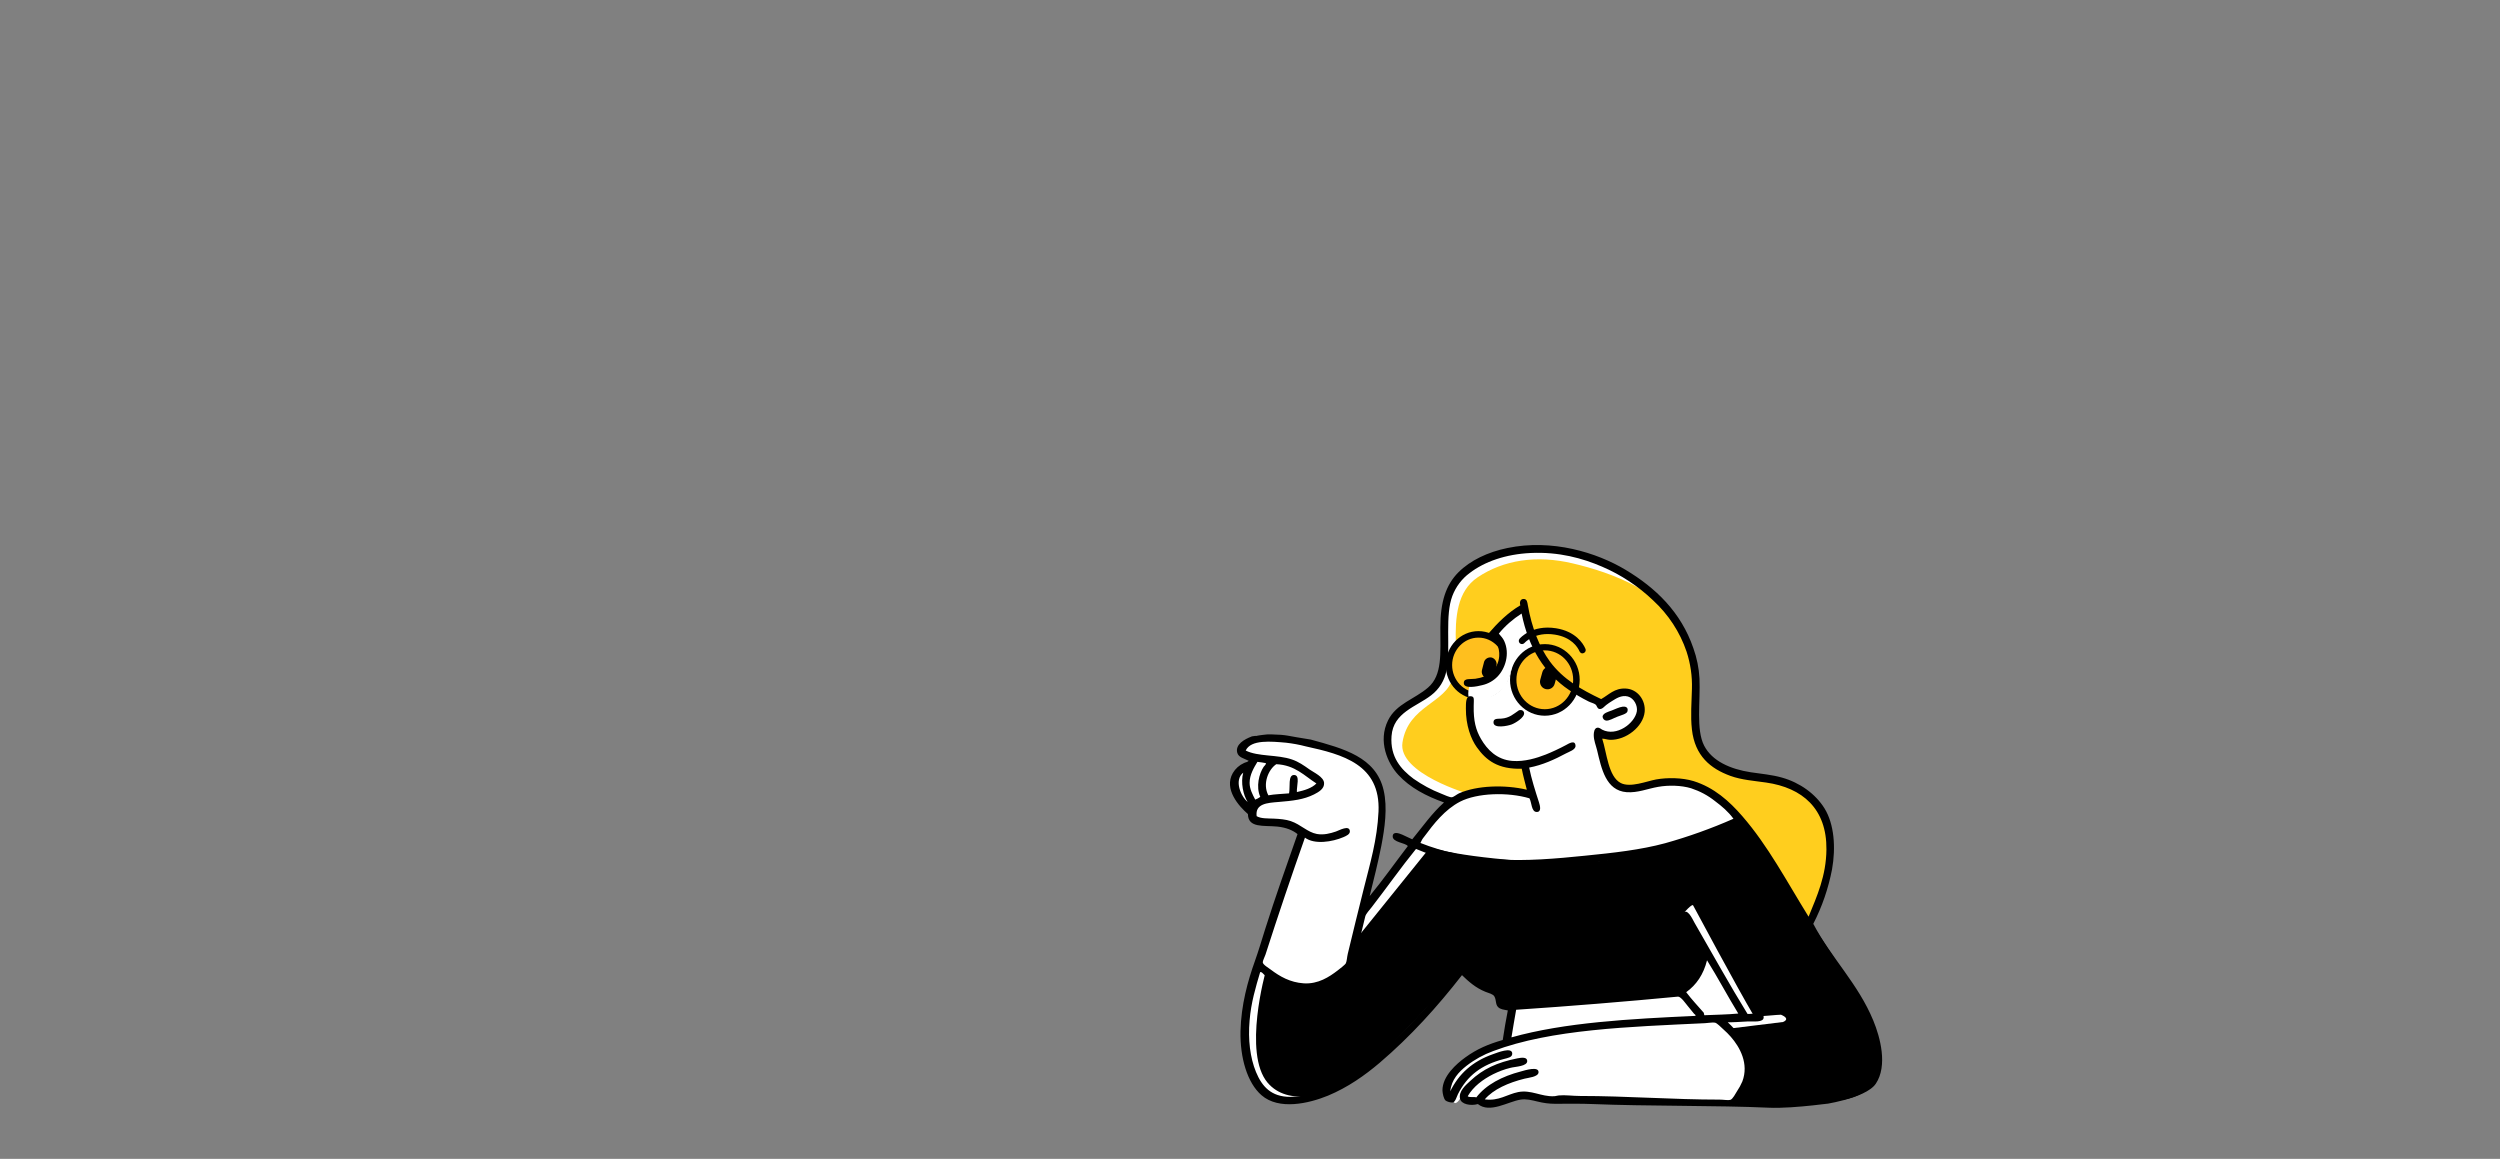 <svg xmlns="http://www.w3.org/2000/svg" xmlns:xlink="http://www.w3.org/1999/xlink" id="&#x5716;&#x5C64;_1" x="0px" y="0px" viewBox="0 0 1920 890" style="enable-background:new 0 0 1920 890;" xml:space="preserve">
<rect x="0" y="0" width="1920" height="890" fill="#808080" stroke="none"/>
<style type="text/css">
	.st0{display:none;opacity:0.5;}
	.st1{display:inline;}
	.st2{clip-path:url(#SVGID_00000129911577380284470110000003747746895594573980_);}
	.st3{fill:#FFE68A;}
	.st4{display:none;}
	.st5{display:inline;fill-rule:evenodd;clip-rule:evenodd;fill:#F5F5F5;}
	.st6{display:inline;fill-rule:evenodd;clip-rule:evenodd;fill:#FFBF1E;}
	.st7{display:inline;fill-rule:evenodd;clip-rule:evenodd;}
	.st8{fill-rule:evenodd;clip-rule:evenodd;fill:#FFFFFF;}
	.st9{fill-rule:evenodd;clip-rule:evenodd;}
	.st10{fill-rule:evenodd;clip-rule:evenodd;fill:#FFCE1E;}
	.st11{clip-path:url(#SVGID_00000057832174260624991920000011014329613245865905_);}
	.st12{fill-rule:evenodd;clip-rule:evenodd;fill:#FFBF1E;}
	.st13{clip-path:url(#SVGID_00000067919551987838152400000017805794596951345832_);}
	.st14{display:inline;fill-rule:evenodd;clip-rule:evenodd;fill:#FFFFFF;}
	.st15{clip-path:url(#SVGID_00000153703446345819940530000013633111134959868551_);}
	.st16{fill-rule:evenodd;clip-rule:evenodd;fill:#FFFAE6;}
	.st17{display:inline;fill:#FFCE26;stroke:#000000;stroke-width:6;}
	.st18{display:inline;fill:#FFCE26;stroke:#000000;stroke-width:3;}
	.st19{clip-path:url(#SVGID_00000047027752472862451110000011178618907183698089_);}
	.st20{fill:#1A1A1A;}
	.st21{fill:#1A1A1A;stroke:#000000;stroke-width:3;stroke-linecap:round;}
	.st22{fill:#FFFFFF;}
	.st23{fill:#FFCE26;}
	.st24{fill:#FFCE1E;}
</style>
<g id="Group_1941" transform="translate(212.716 20.162)" class="st0">
	<g class="st1">
		<g>
			<defs>
				<rect id="SVGID_1_" x="845.5" y="-39.8" width="916.3" height="868"></rect>
			</defs>
			<clipPath id="SVGID_00000101818885324082808550000008443808689864739975_">
				<use xlink:href="#SVGID_1_" style="overflow:visible;"></use>
			</clipPath>
			<g id="Group_1940" style="clip-path:url(#SVGID_00000101818885324082808550000008443808689864739975_);">
				<path id="Path_43" class="st3" d="M1012-35.2c-5.8,13.6-8,26.1-7.3,37.6c0.8,11.3,4.2,22.3,10,32c21.9,35.9,57.6,57.5,86.8,87.3      c29.2,28.7,41.5,74.3,18.1,110.5c-6.8,10.7-15,20.3-24.5,28.7c-7.6,7.6-16.4,13.4-26.4,18.7c-12.3,6.8-24.8,13.4-37.2,20      c-113.7,50.8-210.2,169.5-180.7,299.9c2.6,11.6,6.1,22.9,10.5,33.9c4.5,11.2,9.9,21.9,16.2,32.2c7.2,12,15.5,23.4,24.8,33.9      c81.4,92.4,223.3,102.6,339.9,104.9c12.4,0.2,24.8,0,37.1-0.5c49.4-2,98.2-9.7,144.4-28.4c32.8-12.9,66.1-21.6,99.7-29.6      c11.4-2.7,22.7-5.1,34.1-7.1s22.6-3.4,33.8-4.2c13.4-1,26.7-1,39.4,1c54.4,9.4,96.5,51,129.9,92.5c2.9-20.7,0.5-41.9-7-61.4      c-3.8-10.2-7.4-20.5-10.7-30.9c-47.2-141.1-23.2-291.9-30.3-438c0-9.8,0-19.5,0-29.1V-27.9h-86.3c-8.6,0-17.7,0-27.1,0      c-25.9-0.2-51.7-0.6-77.6-1.1c-12.9-0.2-25.9-0.5-38.8-0.7c-27.9-1.7-55.7-2.9-83.6-3.7c-9.3-0.3-18.6-0.5-28.1-0.6      c-13.5-0.1-27-0.3-40.5-0.6s-27.1-0.7-40.6-1.1c-90.1-4.5-180.2-4.5-270.5-3.4C1016.8-38,1014.4-36.7,1012-35.2"></path>
			</g>
		</g>
	</g>
</g>
<g class="st4">
	<path id="Path_5" class="st5" d="M1435.7,691.7c0,0-5.8-38.9,17.6-53.3c23.4-14.4,38.7-17.1,43.5-8.6c4.8,8.6-4.5,51.4-25.5,58   C1450.2,694.5,1435.7,691.7,1435.7,691.7"></path>
	<path id="Path_6" class="st5" d="M1419,658.5c0,0-31.2-14-39.2-53.7c-8-39.8-7.8-51.6-0.2-53.8c7.5-2.2,42.3,8.1,48.9,39.4   C1435,621.7,1419,658.5,1419,658.5"></path>
	<path id="Path_7" class="st5" d="M1439.5,588.5c0,0-19.7-15.3-5.6-43.9s26.5-42.1,31.5-39.6s7.9,43.5-2.4,60   C1452.9,581.4,1439.5,588.5,1439.5,588.5"></path>
	<path id="Path_8" class="st5" d="M1413.2,734.3c4.1,0.3,20.6-34.4,3-51.6c-17.6-17.2-29.4-27.5-36.9-25.5s-6.8,47.9,9.2,60.8   C1404.5,730.9,1409.1,734,1413.2,734.3"></path>
	<path id="Path_9" class="st6" d="M1443.4,691.9c0,0-5.8-38.9,17.6-53.3c23.4-14.4,38.7-17.1,43.5-8.6s-4.5,51.4-25.5,58   S1443.4,691.9,1443.4,691.9"></path>
	<path id="Path_10" class="st6" d="M1447.2,588.7c0,0-19.7-15.3-5.6-43.9s26.5-42.1,31.5-39.6s7.9,43.5-2.4,60   C1460.6,581.6,1447.2,588.7,1447.2,588.7"></path>
	<path id="Path_11" class="st6" d="M1420.9,734.5c4.1,0.3,20.6-34.4,3-51.6c-17.6-17.2-29.4-27.5-36.9-25.5   c-7.4,2-6.8,47.9,9.2,60.8C1412.2,731.2,1416.8,734.2,1420.9,734.5"></path>
	<path id="Path_12" class="st6" d="M1426.7,658.7c0,0-31.2-14-39.2-53.8s-7.8-51.6-0.2-53.8c7.5-2.2,42.3,8.1,48.9,39.4   C1442.7,621.9,1426.7,658.7,1426.7,658.7"></path>
	<path id="Path_14" class="st7" d="M1431.3,701c1.4-2.3,1.9-5.5,3.2-7.9c-4.7-31.2,8.8-52.5,28.7-63.6c8.9-5,29.3-12.7,36.2-0.6   c5.2,9.1,0.4,24.6-3.4,33.2c-8.9,20-25.3,38.6-55.9,33.2c-7.9,17.1-10.5,45.9-7.7,71.8c0.5,5,2.7,12.5-3.9,9.9   c-0.3,3.5,0.6,8.2-2.6,8.6c-1.8,0.2-2.9-1-3.6-2.8c-0.2,3.1-0.4,5.6-0.9,9c-0.3,2.2-1.4,9.6-5.6,6c-1.4-1.2-0.5-5.5-0.2-7.9   c2.4-19,1.1-44.7-3.9-58.5c-2,5-10.7,0-14.3-1.5c-10.6-4.4-20.6-10.2-29.8-17.1c-8.9-6.9-16.3-14.4-21.8-25.1   c-1.7-3.4-4-8-4.3-11.4c-0.2-2,0.4-5.2,0.6-7.7c0.2-2.3,0.1-6,0.6-7.7c0.7-2,3.7-4.3,5.6-5.4c12.6-7.1,32.5-0.3,42.4,4.3   c11.4,5.2,21.4,13,29.1,22.9c-0.2-6.8-0.5-13.6-1.1-20.1c-7.5-4.7-13.6-11.3-19.5-18c-5.9-6.8-10.8-14.5-14.6-22.7   c-3.8-8.2-6.5-18.2-8.8-28.7c-2.3-10.6-5.1-21.5-4.3-33c0.6-7.8,4.1-14,13.7-13.3c7.2,0.5,14.3,4.5,19.5,8.1   c16.8,11.8,30.9,30.9,29.3,58.5c1-4.6,1.8-10.9,2.6-16.3c0.3-1.8,1-4,0.9-5.4c-0.2-1.6-2.5-4.3-3.6-6.2c-3.3-5.7-7.1-13-7.1-21.8   c0-6.8,2.4-13.4,4.9-18.9c4.9-10.5,11-20.3,18.2-29.3c2.9-3.7,8.2-10.7,13.7-11.6c10.7-1.7,10.4,15.9,10.1,25.5   c-1.2,30.7-11.8,50.7-30.4,63.6C1438,627.6,1433.9,663.5,1431.3,701 M1447.3,582.1c2.7-2.5,5.2-5.2,7.5-8.1   c8.7-11.7,13.2-29.9,13.3-49.3c0-5.3-0.5-12.1-2.8-14.8c-3.6,0.8-8.6,6.7-11.6,10.5c-3.3,4.2-5.7,8.1-8.6,12.6   c-5.5,8.8-12.1,19-12.2,30.2c-0.1,8.4,3.2,13.8,6.2,19.3c0.6-5.3,1.6-9.9,2.6-15.4c0.6-3.5,0.5-13.5,4.9-13.3   c4.2,0.2,2.3,5.7,1.7,8.8c-1.3,6.9-2.3,15.2-3.6,21.2C1445.9,584,1446.7,582.7,1447.3,582.1 M1424.2,586.6   c-3.4-8-8.5-13.9-14.3-19.7c-5.6-5.6-12.5-11.1-20.8-13.5c-1.8-0.6-3.7-0.8-5.6-0.9c-6.4,0.3-6.5,8.5-5.8,15.8   c0.5,5.3,1.3,10.5,2.4,15.6c1.9,9.7,4.4,19.3,7.5,28.7c5.8,16.7,16.2,29.2,27.8,39.8c0.7,0.7,1.9,1.8,2.4,1.5   c-2.9-17.4-8-34.3-15.2-50.3c-1.2-2.8-5-9.2,0.4-9c2.3,0.1,3,2.8,3.9,4.7c6.6,14.4,11.8,29.4,15.4,44.8   C1428.2,627.7,1431.5,603.8,1424.2,586.6 M1485.3,669.7c5.4-8,9.6-18.1,10.3-28.3c0.7-9.7-2.5-14-12.4-13.1   c-6.5,0.6-12.7,3.5-17.8,6.4c-15.4,8.9-25.9,23.8-25.7,46.9c6.1-9.5,13-20,21.2-28.5c1.6-1.7,6.1-8,9.2-7.7c1.5,0.2,2.6,1.5,2.6,3   c0,1.8-2.4,3.4-3.9,4.9c-10.5,10.5-20.1,23.6-26.1,36.4C1465.1,692.4,1476.3,683.2,1485.3,669.7 M1424,656.4   c1.9,11.2,1.5,25.9,1.9,37.7c1.3-21.5,3.9-43,6-63C1430,639.8,1427.4,648.2,1424,656.4 M1421.2,700.3c-1.4-8.9-6.6-15.3-11.8-20.6   c-5.5-5.5-11.9-10-18.8-13.5c-7.3-3.7-15.4-7-24.6-7.7c-10.1-0.7-19.1,1-19.3,10.7c-0.1,8.6,4.6,16.7,8.6,22.3   c12.4,17.6,31.9,27.8,52.9,36c1,0.4,2.2,0.9,2.6,0.6c-5-14.7-14.2-25.4-24.6-35.1c-1.3-1.2-3.8-2.9-3.6-4.9c0.3-1.5,1.5-2.5,3-2.6   c1.6,0,4,2.4,5.4,3.6c10.9,10.2,21,22.8,25.7,37.9C1420.4,718.8,1422.6,709.3,1421.2,700.3 M1421,732.5c-0.5,1-1.8,2-1.9,3.2   c-0.1,1.3,0.9,3.9,1.3,5.8c1.2,6.3,1.7,12.6,2.6,19.1c-0.1-12.2,0.9-24.5,1.1-35.8C1422.9,727.2,1422.3,730,1421,732.5"></path>
</g>
<g>
	<path class="st8" d="M1435.5,784.1c-4.9-13.1-46.1-74.1-46.1-74.1s23.8-45.4,12-83.5c-10.6-34.3-66.9-25.3-87.6-41.1   c-15.1-11.5-8.2-34.8-14.4-81.6c-6.2-46.8-70.8-88.1-140.3-80.1c-42.6,4.9-51.5,41.5-50.6,62.1c0.9,20.6,0.3,40.2-17.1,48.8   s-27.7,22.5-24.4,44.8s47.8,35.3,47.8,35.3c-8.9,8.4-17.2,17.3-24.9,26.8c-11.4,14.3-43.1,58.7-43.1,58.7s13-55.5,14.6-78.6   s-8.6-30.3-24.8-40.3c-12.7-7.9-27.7-11.6-33.5-12.8c-12.9,1.2-26.1-3-38.9-3.5c1.4,0.9,2.2,1.3,2.2,1.3s-9.8,6-12.4,10.9   c-2.7,4.9,9.6,5.8,9.6,5.8s-7.5,4-12.2,9s-5.2,8.5-0.9,17.1s12.4,13.7,12.4,13.7s-0.9,4.9,1.3,8.8c2.2,3.8,9.8-1.2,21.2-1.1   s15.2,10.7,15.2,10.7s-23.9,63.1-36.4,100c-12.5,36.9-10.4,74.2,3.6,92.8s43.6,11.8,79-11.8s76.5-78.2,76.5-78.2s4.6,6,9,10.9   c4.5,4.8,11.4,6.5,14.8,7.9c3.5,1.3,3.1,3,4.1,7.9s9,3,9,3l-3,26.8c0,0-18.5,9.6-27.1,13.4c-8.4,3.5-14.4,13.4-18.4,18.4   s2.9,10.7,4.7,13.9c1.7,3.2,5.1-2.6,5.1-2.6c5.7,1.8,11.6,3.1,17.6,3.6c10.4,1,20.7-4.3,28.1-5.4s20.4,3.8,26.8,3.2   c6.5-0.6,195.9,6.1,228.6-4.3S1440.4,797.2,1435.5,784.1z"></path>
	<path id="Path_22" class="st9" d="M972.1,745.9c0,0-17.8,63.1,1.5,85.7c15.3,17.9,45.8,11,68.6-5.6c22.7-16.6,79.7-80.8,79.7-80.8   s0.6,1.8,8.4,6.4c6.1,3.4,12.5,6.4,19.1,9c0,0-0.1,7.5,2.8,9.6s138-7.9,138-7.9s7.5-5.7,11.8-12.4s7.5-21.4,7.5-21.4l-16.7-27   c0,0,6.7-7.7,7.5-6.2c0.6,1.2,33.9,63.3,46.9,85.3c0.3,0.5,20.1-1.5,20.6-1.3c8,3.4,1.5,5.6,1.5,5.6l-39.8,4.9   c0,0,16.4,18.9,14.8,29.4c-1.6,10.4-11.8,29.3-11.8,29.3s55.8-1.3,76.5-3s32.2-11.7,33-22.1c0.8-10.4,2.9-32.5-20.8-68.5   c-25.9-39.4-55.8-84.9-64.3-99c-8.4-14.1-21.2-26.3-21.2-26.3s-71.1,36.4-142.7,33s-94.7-11.8-94.7-11.8l-57,70.7l-5.1,17.8   c0,0-9.6,16.3-25.7,18.6C988,761.1,972.1,745.9,972.1,745.9"></path>
	<path id="Path_24" class="st10" d="M1128.7,610c0,0-55.4-15.9-51.6-39.8c4.5-28.5,33.3-29.9,38.6-49.5c0.4-1.7-2-5.8-1.9-7.7   c0.2-5.2,4.3-17.3,4.3-18.2c-0.7-20.9,1-40.8,16.7-51.4c20-13.4,45.3-17.3,73.1-10.7c27.8,6.5,77.8,22.9,88.7,62.3   s-1,76.9,13.1,85.7c14,8.7,19.6,13.7,39.2,17.1c19.6,3.4,60.5,8.5,56.8,49.7s-14.8,59.8-14.8,59.8s-42.6-64.9-50.8-75.2   s-38.6-36.7-56.3-33c-17.7,3.7-36.8,11-43.5,3.2c-6.6-7.7-12.4-38.6-12.4-38.6s18.9,5.8,28.1-9.2c9.1-15,0.7-25.4-7.7-23.6   c-8.4,1.9-17.6,9.6-17.6,9.6s-42.4-19.6-49.1-40.7c-3.5-11.5-7.7-22.8-12.6-33.8c0,0-6.2,5.4-12.4,11.1c-6.3,5.7-10.7,9.6-10.7,9.6   s-18.3,0.4-25.1,5.9c-8.5,6.9-8.6,30.5,0,34.8c7.7,3.9,8.4,6.9,8.4,6.9s-5.3,29.1,9.2,41.6c14.5,12.4,34.1,12,34.1,12l3.9,19.9   c0,0-27.2-1.5-34.1-1.5C1135.1,606.4,1128.7,610.1,1128.7,610"></path>
	<g id="Group_3" transform="translate(264.831 524.6)">
		<g id="Group_2" transform="translate(0)">
			<g>
				<g>
					<defs>
						<rect id="SVGID_00000072992349104910924760000018034279196276991161_" x="845.5" y="-39.8" width="50.2" height="52.1"></rect>
					</defs>
					<clipPath id="SVGID_00000094611123984005195330000014174189181734667147_">
						<use xlink:href="#SVGID_00000072992349104910924760000018034279196276991161_" style="overflow:visible;"></use>
					</clipPath>
					<g id="Group_1" style="clip-path:url(#SVGID_00000094611123984005195330000014174189181734667147_);">
						<path id="Path_27" class="st12" d="M870.6-37.3c12.5,0,22.7,10.6,22.7,23.6S883.1,9.9,870.6,9.9S848-0.7,848-13.7        S858.1-37.3,870.6-37.3"></path>
						<path id="Path_28" d="M870.6,12.3c-13.9,0-25.1-11.7-25.1-26.1s11.3-26.1,25.1-26.1c13.9,0,25.1,11.7,25.1,26.1        S884.5,12.3,870.6,12.3 M870.6-34.9c-11.1,0-20.2,9.5-20.2,21.1s9.1,21.1,20.2,21.1c11.1,0,20.2-9.5,20.2-21.1        S881.8-34.9,870.6-34.9"></path>
					</g>
				</g>
			</g>
		</g>
	</g>
	<g id="Group_6" transform="translate(314.201 534.375)">
		<g id="Group_5" transform="translate(0)">
			<g>
				<g>
					<defs>
						<rect id="SVGID_00000095300065811949409090000009759163538257958789_" x="845.5" y="-39.8" width="53.5" height="55.1"></rect>
					</defs>
					<clipPath id="SVGID_00000154396291787368752810000015462882283149316512_">
						<use xlink:href="#SVGID_00000095300065811949409090000009759163538257958789_" style="overflow:visible;"></use>
					</clipPath>
					<g id="Group_4" style="clip-path:url(#SVGID_00000154396291787368752810000015462882283149316512_);">
						<path id="Path_29" class="st12" d="M872.2-37.3c13.4,0,24.3,11.2,24.3,25.1s-10.9,25.1-24.3,25.1c-13.4,0-24.3-11.2-24.3-25.1        S858.8-37.3,872.2-37.3"></path>
						<path id="Path_30" d="M872.2,15.3c-14.7,0-26.7-12.3-26.7-27.5s12-27.5,26.7-27.5S899-27.4,899-12.3S887,15.3,872.2,15.3         M872.2-34.9c-12,0-21.8,10.1-21.8,22.6s9.8,22.6,21.8,22.6S894,0.2,894-12.3S884.3-34.9,872.2-34.9"></path>
					</g>
				</g>
			</g>
		</g>
	</g>
	<path id="Path_25" class="st9" d="M1145.7,505c-2.8-0.6-5.5,1.1-6.1,3.9v0.1l-1.4,5.4c-0.8,2.8,0.8,5.7,3.5,6.5   c2.8,0.6,5.5-1.1,6.1-3.9v-0.1l1.4-5.4C1150,508.8,1148.5,505.9,1145.7,505"></path>
	<path id="Path_26" class="st9" d="M1191.6,512.2c-3.1-0.8-6.3,1-7.1,4.1l-1.6,5.8c-0.8,3.1,1,6.3,4.1,7.1s6.2-1,7-4.1l1.6-5.8   C1196.5,516.2,1194.7,513.1,1191.6,512.2L1191.6,512.2"></path>
	<path id="Path_31" class="st8" d="M1149.4,485.5l4.9,23.3l-6.2,9.7l-8.8,4.5l-10.1,1.9c0,0-6.1,15.8,5.8,14.1s21-11.6,21-11.6   l3.1-6.7l2.6-10.5l0.5-16.5C1162.2,493.7,1150.5,478.6,1149.4,485.5"></path>
	<path class="st9" d="M1438.7,783.8c-11.6-28.2-32.2-47.9-46.1-74.3c6.8-13.2,11.6-27.3,14.4-41.8c3-16.8,1.7-34.8-5.8-46.9   c-6.9-11.1-18.8-19.7-32.6-23.6c-7.7-2.2-15.9-2.9-24-4.1c-15.7-2.4-29.7-8.6-35.8-20.4c-6.4-12.4-2.8-34-3.6-51.6   c-0.4-7.9-2-15.8-4.7-23.3c-9.5-27.7-28.9-46.3-52.1-60.2c-22-13.2-56.3-23.9-90.8-16.7c-14.9,3.1-28.3,9.4-37.5,18.6   c-9.7,9.7-13.9,22.9-13.9,42.2c0,20.4,1.6,36.8-9.4,46.3c-10.2,8.9-24.5,12.4-30.8,25.3c-7.9,16-0.3,33,7.9,41.8   c9.1,9.9,21.4,16.3,35.1,21.2c-9.3,8.3-16.5,18.7-24.4,28.3c-2.4-1.1-4.9-2.3-7.7-3.6c-2.6-1.1-7-2.6-7.3,1.1   c-0.4,4.9,9.8,5.1,11.6,7.7c-9.7,12.7-19.4,26.4-29.3,38.4c3.2-13,6.3-25.1,9-38.8c2.5-13.1,4.9-29,1.7-42.6   c-5.9-25.4-30.7-31.9-55.9-38.8c-19.1-2.9-17.3-3.7-30.5-4c-2.1-0.1-4.3,0.1-6.4,0.4c-3.4,0.5-9.1,1.1-8.7,1.3   c-5,1.9-12.6,5.9-10.9,12.4c1,3.7,5.4,4.4,8.8,6.2c-1,1.1-2.5,1.1-3.6,1.7c-3.6,1.6-6.6,4.3-8.6,7.7c-7.1,12.4,4.7,25.5,11.6,31.5   c0.1,10.9,12.1,8.6,22.5,9.6c6.9,0.7,12.1,2.9,15.6,5.8c-8.4,24-17.1,48.4-24.8,72.8c-2.6,8.2-5,16.5-7.9,24.6   c-5.5,15.4-10.6,33.6-11.1,54c-0.4,20.4,5.2,39.6,16.1,49.1c13.4,11.7,36.3,6.4,51,0.4c15.4-6.4,28.5-15.7,39.8-25.3   c23.8-20.3,44.2-42.9,63.2-67.3c5.1,5,10.6,9.8,18,12.8c2.5,1,5.9,1.7,6.9,3.6c1.6,2.9,0.7,6,2.8,8.1c1.7,1.8,4.4,2,7.5,2.6   c-1.4,7.5-2.8,14.9-3.9,22.7c-11,3.2-19.7,6.8-28.9,13.5c-6.6,4.8-17.5,14.3-17.4,25.3c0.1,2.4,1,6.5,2.4,7.7   c0.9,0.8,4.2,1.8,5.6,1.5c1.9-0.4,3-4.6,3.9-6.4c7.1-14.2,18.1-22.6,35.3-27c2.9-0.8,6.4-1.2,6.4-4.1c0-5.5-11.6-0.7-14.8,0.4   c-15.9,5.6-26.3,15.2-32.8,28.5c0.9-9,6.6-14.9,12.4-19.5c6.3-4.9,13.2-8.7,20.6-11.4c44.7-16.8,104.3-18.6,162.6-21.4   c2.7-0.1,6-0.8,7.7-0.4c1.6,0.3,4.6,3.5,6.4,5.1c2.1,1.8,4,3.8,5.8,5.8c6.9,7.9,14,20.6,8.8,34.3c-1.1,2.6-2.5,5.1-4.1,7.5   c-1.1,1.7-3.2,6-5.1,6.6c-1.8,0.5-5.2-0.2-8.1-0.2c-36.3,0-71.4-2.8-107.3-2.8c-5.7,0-11.4-0.9-16.5-0.4c-1.2,0.1-2.4,0.6-3.6,0.6   c-9.9,0.4-17.4-5.1-27.4-3.2c-8.5,1.7-15,7.1-25.7,5.6c6.7-7.8,18.2-12.8,30.6-15.9c2.7-0.7,10.6-1.3,10.7-4.9   c0.2-4.9-10.4-1.5-13.7-0.6c-14.2,3.7-26.6,10.1-34.1,19.9c-1.8-0.7-5.3,0.3-6.6-0.9c4.3-7.5,11.8-13,19.5-16.9   c4.3-2.1,8.7-3.8,13.3-4.9c3.8-1,13.2-1.1,12.9-5.4c-0.2-2.9-4-2.6-7.5-1.9c-15.6,3.1-26.5,8.2-36.2,17.3c-3.2,3-9.2,7.9-7.9,13.7   c0.9,4.3,8.2,5.7,13.7,4.1c9.2,7.4,23.2-1.9,32.8-3.4c4.3-0.7,8.5,0.4,13.1,1.5c4.4,1.1,8.8,1.7,13.3,1.7c9.2,0,19.7-0.2,28.9,0.2   c40.3,1.7,96.3,1,135.2,2.8c20.1,1,56.5-4.9,41.8-2.5c-2.7,0.4,32.6-4.2,40.5-15.9C1449.9,818.5,1444,796.6,1438.7,783.8z    M954.8,593.4c-2.1,7.5,0,17.3,3.4,22.5C953.1,611.9,947.5,599.2,954.8,593.4z M1093.7,642.7c7.4-10,16-21,27.6-27   c13.2-6.8,36.6-7.5,53.3-2.6c1.8,3.1,1.4,10.5,5.6,10.5c3.8,0,2.6-4.7,1.7-7.5c-2.7-8.3-5.9-18.4-7.5-26.6   c10.2-1.9,19.7-6.3,28.3-10.9c2.4-1.3,7.4-2.8,7.3-5.8c-0.2-5-5.4-1.6-7.3-0.6c-4.8,2.6-11.5,5.7-15.6,7.3   c-6.9,2.7-16.2,5.6-25.5,4.9c-12.1-0.9-19.5-8.8-24.2-16.9c-4-6.9-5.8-13.9-5.6-25.3c0.1-5.8,0.7-7.4-2.6-7.5   c-3.4-0.1-3.4,4.9-3.4,9.4c-0.1,13,3.9,23.5,8.4,29.8c7.2,10.1,16.3,17,34.5,16.5c1.1,5.7,2.6,10.8,3.9,16.1   c-17-4-38.4-3.3-52.1,2.8c-1.9,0.9-4.1,2.9-5.6,3c-1.6,0.1-5.4-1.7-8.1-2.8c-7.5-2.9-14.6-6.8-21.2-11.4   c-9.6-7.2-18.1-16.7-16.9-32.8c1.3-18.2,19.1-22.5,30.4-31.3c6.2-4.7,10.4-11.5,11.8-19.1c1.8-8.5,1.3-18.9,1.3-29.6   c0-11.1,0.4-20.1,3.2-27.6c2.7-7.1,7.3-13.2,13.3-17.6c11.3-8.7,27.6-14.5,46.9-15.4c21.7-1,39.7,4,54.8,10.5   c14.5,6.2,27.8,15,39.2,25.9c11.7,10.8,20.6,24.3,25.7,39.4c3,9.2,4.4,18.8,4.1,28.5c-0.2,10.2-1.2,20.8,0,31.3   c2.3,20.2,14.2,30,29.6,35.6c8.5,3.1,18.4,3.8,27.4,5.1c27.8,4,46.6,20,46.3,51.4c-0.2,20.3-7.2,35.7-13.7,51.6   c-16.9-27.2-31-54.3-51-77.3c-9.9-11.4-21.6-21.9-37.3-26.8c-8.8-2.7-20.2-2.8-28.7-1.3c-7.5,1.4-19.8,6.5-27.2,2.8   c-9.7-4.9-10.8-23.5-14.3-34.1c2,0,3.8,0.8,6,0.9c12.4,0.3,25.4-10.1,26.6-21.4c0.9-9-5.4-17.6-14.6-18c-8.6-0.4-12.9,4.8-18.8,8.1   c-15.1-7.2-29.2-15.1-39.4-28.9c-8.1-11.1-13.9-26-16.9-43.1c-0.4-2.3-0.6-5-3.4-4.9c-2.2,0.1-3.2,2.2-2.4,4.9   c-9.7,5.7-17.4,13.5-24.6,21.8c5.7,3.8,8.9,10.4,8.4,17.3c-0.9,10.2-8.2,15.9-18.4,17.3c-3.7,0.5-8.8-0.7-8.8,3.2   c-0.1,4.9,10.3,2.7,14.1,1.7c4.5-1,8.6-3.3,11.8-6.6c5.9-6.1,9.7-17.5,5.1-27.4c-1.1-2.3-2.3-3.4-4.1-5.6   c4.9-6,10.9-11.2,17.5-15.4c5.3,26.3,17.6,46,36.4,58.7c4.8,3.3,9.8,6.2,15,8.8c1.7,0.9,4.2,1.4,5.4,2.4s1.1,3.1,3,3.4   c2.1,0.3,3.7-1.9,5.1-3c1.5-1.2,3.1-2.2,4.7-3.2c2.8-1.7,7-4.7,12-3.4c4.8,1.3,7.6,7.1,6.9,11.4c-1.6,9.3-15.7,19.7-26.6,14.1   c-1.1-0.6-2.2-1.8-3.9-1.5c-2.1,0.4-2.6,3.4-2.6,5.6c0,4.2,1.7,8,2.6,11.8c3.3,13.9,6.7,30.9,22.7,32.1c8.6,0.6,16-2.7,24.2-4.1   c7.9-1.4,17.7-1.2,25.3,1.1c6.7,2.2,12.9,5.5,18.4,9.9c5.2,3.9,10.1,8,14.1,13.5c-17,7.5-34.6,13.8-52.5,18.8   c-18.9,5.1-39.6,7.4-61.7,9.6c-21.6,2.2-45.2,4.3-67.7,2.8c-22.3-1.5-41.6-5.9-58.5-12.6C1091.6,645.7,1092.5,644.1,1093.7,642.7z    M959.7,601.2c0-6.2,3.4-11.8,6-16.1c2.1,0.3,4.4,0.5,6.5,1c0.2,1.1-1.1,1.9-1.7,2.8c-3.5,5.2-6.1,15.3-2.6,23.1   c-1.2,0.9-2.5,1.6-3.9,2.1C961.9,610,959.7,606,959.7,601.2z M971.9,733.1c9.8-30.5,19.9-60.4,30.3-89.8c7.3,5.5,21,3.3,29.6-0.4   c2-0.9,5-2.1,4.9-4.5c-0.3-5.2-8.3-0.6-10.7,0.2c-4.4,1.5-9.4,2.8-14.6,1.9c-7.4-1.4-12.2-7.2-20.1-9.9c-3.9-1.3-8.4-1.7-13.1-1.9   c-4.6-0.2-9.8,0.1-13.1-1.9c-1.2-9.6,8-10.2,16.9-10.9c10.9-0.9,19.2-1.8,27.2-5.8c3.5-1.8,8-4.3,7.7-8.8c-0.3-4.7-8-8.1-11.1-10.3   c-4.5-3.2-8.5-6-13.5-7.7c-11.1-3.9-26.2-2.1-35.6-6.9c4-8.6,19.6-7,31.1-6c5.1,0.6,10.1,1.5,15,2.8c28.4,6.2,57.5,13.9,55.9,50.1   c-1,21.8-6.5,39.8-11.4,59.5c-4,16-8.2,33-12.2,49.7c-0.6,2.5-0.7,5.7-1.5,7.3c-0.6,1.2-5,4.5-6.4,5.6c-6.3,4.8-14.8,10.5-25.9,9.8   c-10.5-0.7-18.4-5.3-25.3-10.5c-1.6-1.3-6-3.7-6.2-5.6C969.7,738,971.3,734.9,971.9,733.1z M993.9,595.2c-4.9-0.2-2.9,9.4-3.9,14.1   c-5.4,0.5-11.1,0.6-15.9,1.5c-4.7-8.8,0.1-20,6.1-23.9c14.5,0.7,21.5,8.9,30.8,14.8c-3.5,3.6-9.1,5.3-15,6.6   C995.7,603.8,998.7,595.3,993.9,595.2z M1302,780.2c-50.3,2.3-100.2,5-141.2,16.5c1.1-7.1,2.4-14.1,3.6-21.2   c40.5-2.7,84.7-6.3,124.4-10.1c2.4,0.2,5.9,5.5,7.3,7.1c1.8,2.1,3.2,3.9,4.9,6C1301.3,779,1302.7,779.4,1302,780.2z M1308.9,779.7   c-0.1-0.6-0.2-1.3-0.4-1.9c-4.5-5.2-9.3-10.2-13.5-15.8c7.8-5.6,13.3-13.6,16-24.5c8.3,13.3,15.8,27.5,24,40.9   C1326.7,779.2,1317.7,779.3,1308.9,779.7z M1430.4,834.5c-10.1,7-25.9,9-42,10.3c-16.9,1.1-33.9,1.2-50.8,0.2   c-0.3-0.7,0.8-2.1,1.5-3.2c4.8-7.5,9.2-18,5.6-30.4c-3.4-11.3-10.9-19.8-17.8-26.3c3.7,0.1,9.2-0.3,15-0.6c4.7-0.2,12.6,1,12.6-3.2   c0-5-8-2.3-12.4-2.6c-13.5-21.9-27.2-46.6-40.7-70c-1.8-3.2-5.7-12.3-9.6-6.9c-0.1,3.1,1.9,5.6,3.2,7.9c4,6.9,8,13.8,12.2,20.8   c-2.3,9.1-5.6,17.9-12,24c-1.3,1.3-4.7,4.8-6.6,5.4c-2.2,0.6-5.5,0.3-8.4,0.6c-18.7,1.7-39.2,3.4-58,4.9   c-22.9,1.9-45.1,4.4-66.8,4.1c-1.6-4.2-1.5-7.6-4.7-10.1c-3.1-2.4-7.1-2.9-10.1-4.5c-18.8-9.6-28.1-30.7-25.5-61   c0.3-2.8,2.8-10.9-1.7-11.1c-4.4-0.2-4.2,10.1-4.5,14.8c-1.2,19.2,2.7,35.6,10.5,46.3c-12.8,17.2-26.9,33.5-42.2,48.6   c-15.2,15.2-31.4,29.6-51.2,39.6c-10.2,5.2-21.4,10.2-35.1,10.3c-14.7,0-21.7-8-26.3-19.1c-4.5-11-6.2-24.8-4.9-39.6   c1.1-13.7,4.7-25.6,8.1-37.1c1.4-0.3,2.1,1.2,3,1.9c6.9,5.5,16.1,11,27.2,12.4c14.5,1.8,25-4.6,33.2-10.7   c-2.4,10.9-5,20.9-7.5,31.9c-0.7,3-2.7,8.8,1.5,9c3.2,0.2,4-6,4.7-9.2c6-26,12.6-53.2,18.6-78c0.5-2.1,3.2-4.9,4.9-7.1   c11.3-14.6,22.7-30.8,34.1-44.8c17.3,7.4,37.3,12.1,60,13.7c22.9,1.6,47.3-0.4,69.8-2.6c22.5-2.3,44.1-4.9,63.6-10.1   c9.5-2.6,18.8-5.7,27.8-9c9.3-3.4,18.6-7,27.2-10.8c23.5,28.4,40.9,63.9,61.5,95.7c13.8,21.3,30.6,39.1,39,65.8   C1441,809.3,1441.7,826.7,1430.4,834.5z"></path>
	<path id="Path_33" class="st9" d="M1246.3,542.7c1.7-0.2,4.5,0.3,3.6,3.6c-0.5,2-4.9,3-7.7,4.1c-3.2,1.2-6.3,3.3-8.8,3   c-1.4-0.2-2.4-1.4-2.6-2.8c-0.1-2.9,4.8-4.1,6.9-4.9C1240.4,544.7,1243.4,543.1,1246.3,542.7"></path>
	<path id="Path_34" class="st9" d="M1166.6,545.5c2-0.6,3.7,0.3,3.9,2.1c0.4,3.5-6.9,7.8-9.6,8.8c-2.9,1.1-13.8,3.4-13.9-1.5   c-0.1-3.3,3-2.8,6-3c6.3-0.4,9.5-3.7,13.3-6.2C1166.3,545.6,1166.5,545.5,1166.6,545.5"></path>
	<path id="Path_41" d="M1215.3,501.8c-0.4,0-0.8-0.1-1.1-0.3c-0.5-0.3-1-0.8-1.2-1.4c-1.4-3.2-6.2-10.7-18.8-12.7   c-15.6-2.5-23.1,6.1-23.4,6.4c-0.9,1-2.4,1.2-3.5,0.3c-1-0.9-1.2-2.4-0.3-3.5c0.4-0.5,9.5-11,28-8.1c15,2.4,20.8,11.6,22.5,15.5   c0.7,1.2,0.3,2.7-0.9,3.4C1216.1,501.6,1215.7,501.8,1215.3,501.8"></path>
</g>
<g class="st4">
	<path class="st14" d="M1008.6,566.4c-1.6-0.3-2.5-0.5-2.5-0.5s16.9-4.7,28.3-19.9c11.4-15.2-4.3-39.2-4.3-39.2l10.3-6.9l-10.9-4.3   l2.4-17.1l-8.8,12.9c0,0-12.1-8.7-25.3-7.5s-13.9,17.1-13.9,17.1L949,472.4c0,0-4.7-5.4-12.4,8.4c-7.7,13.8,8.6,32.1,8.6,32.1   s0.7,4.1,1.7,9c1,4.9,6.6,7.1,6.6,7.1l2.1,6l-21.2,2.8c0,0,6,6.4,17.4,13.9c8,5.2,14.6,9.3,17.9,11.3   C982.5,563.4,995.7,567.6,1008.6,566.4z"></path>
	<path id="Path_23" class="st6" d="M988.4,494.7c0,0,4.3-18,16.9-17.6c7.8,0.3,15.3,2.8,21.8,7.1l10.7-9.4l-3.9,15l11.1,6.2   l-11.6,4.7c0,0,21.4,23.4,6.2,38.8c-7.4,14.9-42.7,26.2-64.3,16.3c-21.5-9.9-34.5-22.3-34.5-22.3l17.6-4.9l1.5-5.8   c0,0-5.7-1.6-7.7-5.6c-1.3-2.8-2.3-5.8-3-8.8c0,0-14.9-12.5-10.7-24.2s12.7-22.5,16.9-19.3S988.4,494.7,988.4,494.7"></path>
	<path class="st7" d="M1012.2,566C1012.2,566,1012.2,566,1012.2,566c14.1-4.3,28.1-15.6,29.3-32.6c0.8-10.9-3.9-18.6-7.5-25.5   c3.3-1.9,9.1-2.7,8.8-7.1c-0.3-4.7-7.5-3.6-10.7-6c1.4-2.8,2.2-5.9,2.4-9c0.3-3.2,1.2-7.8-2.4-8.1c-2.6-0.2-4.5,2.9-6,4.3   c-2.1,1.9-3.4,3.5-5.4,4.9c-5.9-3.8-13.6-7.1-22.1-6.4c-9.3,0.9-15.6,7-18.6,14.4c-7.7-6.5-15.5-11.9-22.7-19.1   c-2.2-2.1-4.6-5.6-7.5-6.4c-4.1-1.1-8,1.5-9.9,3.2c-6,5.6-9.4,13.5-9.2,21.8c0.1,7.2,3.2,12.4,6.6,16.5c1.2,1.5,3.1,2.7,3.6,4.3   c0.3,1.2,0.2,2.6,0.4,3.6c1.2,5.2,4.3,8.1,7.9,10.5c0.8,0.5,2.6,0.9,2.4,2.6c-2.9,1.4-6.8,1.8-10.9,2.6c-3.5,0.7-8.9,0.9-9.2,4.5   s4.6,6,7.3,8.1c7.7,6,17.6,12.4,26.2,15.9C987.4,569.6,996.6,568.7,1012.2,566z M947.5,539.3c2.1-0.4,4.7-1.7,6.4-1.5   c1.4,0.2,2.6,2.1,4.3,3c2.7,1.4,7,2.2,12,1.9c3.7-0.2,11-1.2,11.1-4.7c0.1-5.1-6.7-1.7-10.7-1.3c-4.4,0.4-10.9-0.2-12.2-3.6   c-0.4-1,0-3.8-0.4-5.1c-0.8-2.7-7.7-4.6-9.6-8.4c-1-2.1-0.5-4.6-1.3-7.3c-0.8-2.7-3.9-4.1-6-7.1c-2.9-3.8-4.3-8.5-3.9-13.3   c0.3-3.6,1.5-7.1,3.4-10.1c1.2-2.1,4.1-6.6,7.9-7.1c12.9,12.9,29.5,25.5,43.7,38.6c1.3,1.2,4.6,5,6.6,4.9c1.5-0.2,2.7-1.3,2.8-2.8   c0.1-2-2.3-3.9-3.4-4.9c-4.2-3.9-9.1-8.2-12.8-11.5c2-7.4,7.5-12.9,16.5-12.8c6,0,12,2.6,15.9,5.1c1.5,1,2.3,2.4,3.9,2.4   c3.6,0.1,4.6-4.7,6.9-5.1c-0.2,3.1-3,5.1-2.8,7.9c0.2,3.3,4.9,3.6,7.9,5.1c-2.2,1.8-6.7,1.4-6.9,4.7c-0.1,1.9,2.1,4.1,3,5.6   c3,4.9,6.4,10.8,6.4,18.6c0,9.9-5.6,17.6-11.8,22.7c-7.9,6.4-17.9,10-31.5,9.2c-23.4-1.3-39-10.8-52-21.8   C943.1,540,945.3,539.6,947.5,539.3z"></path>
	<path id="Path_42" class="st7" d="M1007.9,493c2.7,0,4.8,2.2,4.8,4.8s-2.2,4.8-4.8,4.8s-4.8-2.2-4.8-4.8   C1003.1,495.2,1005.3,493,1007.9,493L1007.9,493"></path>
</g>
<g class="st4">
	<path id="Path_17" class="st6" d="M1174.7,313.8c2.7-0.2,5-0.1,4.9,2.8c-0.1,3.8-6.4,3-10.3,3.4c-21,2.2-39.8,5-56.5,11.1   c-5.9,2.2-14.4,5.9-15.9,11.1c-1,3.7,0.6,8.3,1.1,11.8c0.5,3.8,1.1,8.2,1.5,11.8c0.8,7.3,1.9,16.8,6.2,20.4   c4.4,3.6,15.4,4.3,24,4.3c9.5,0,17.7-1.5,25.7-2.6c8-1,15.8-2.5,23.6-4.7c7.3-2.2,14.8-5.3,17.1-10.9c1.6-3.9,0.7-9.8,0-14.4   c-1.2-8.8-3.3-17.5-6.2-25.9c-0.8-2.3-5-10.4-0.9-11.4c4-0.9,5.2,5.7,6.2,8.8c3.6,10.7,7.9,24.5,7.7,37.3   c-0.2,12.9-9.3,17.7-19.5,21.2c-8,2.8-16.5,4.3-25.3,5.6c-9.3,1.5-18.7,2.5-28.1,3c-10.2,0.4-22.6-1.2-28.1-5.6   c-7.2-5.7-7.9-20.3-9.4-32.3c-0.8-6.1-3-13.5-0.9-19.1c2.2-5.8,8.9-9.8,14.8-12.4c6.3-2.8,13.6-4.8,20.6-6.4   C1142.8,317,1158.7,314.7,1174.7,313.8"></path>
	<g id="Group_2665" transform="translate(-849 26.641)" class="st1">
		<path id="Path_18" class="st12" d="M2120.7,240.3c13.7-1.3,25.9,4.7,31.5,12.6c3.4,4.9,5.8,11.7,5.1,21.2    c-0.4,8.4-3.8,16.3-9.6,22.3c-7.6,7.6-21.7,11.2-34.3,7.7c-11-3.1-24.1-12-22.9-28.5c0.4-2.8,1-5.5,1.9-8.1c0.7-2.1,1.7-6,4.7-4.7    c3.1,1.3-0.2,6.5-0.9,9c-5.2,20.7,18.7,33.5,37.7,27c9.7-3.3,17.2-12.2,18.2-24.2c1.4-16.7-7.8-25.7-21.2-28.5    c-12.2-2.5-20.8,1.8-27,8.8c-1.5,1.7-3,5.8-6,4.3c-2.8-1.5,0.5-5.6,1.7-7.1C2104.7,246,2111.3,241.1,2120.7,240.3"></path>
		<path id="Path_19" class="st12" d="M2134.6,264.2c-4.9-0.8-7.9,2.9-9.4,6.6c-0.8,2-1,4.8-3,5.1c-2,0.3-3.7-1.6-5.1-2.6    c-1.5-1.1-3.2-2.1-4.9-2.8c1,5.3,4.8,8.8,10.3,11.1c2.8,1.2,9,1.5,9,4.5c0,1.3-0.9,1.8-1.7,2.6c-5.7-0.4-11.1-2.5-15.6-6    c-3.7-3-8.3-8.5-7.5-14.1c1-7,10.7-2,13.7,0.4c2.5-4.7,5.7-9.8,11.8-10.5c5.3-0.6,8.4,2.5,7.9,8.6c-0.4,3.4-1.3,6.7-2.6,9.9    c-1.1,3-2.9,9.8-6.4,7.1c-2.4-1.8,1.3-7.5,1.9-9.2C2134.3,271,2135,267.9,2134.6,264.2"></path>
	</g>
	<path id="Path_20" class="st6" d="M1329.4,457.9c-6.6,3.9-13.1,7.7-20.1,12c-1.4,0.9-5,4.3-7.3,2.6c-2.6-1.9,1.4-7.7,2.4-9.6   c1.7-3.4,3-6.2,4.5-9.2c-5.8-0.7-11.4-2-16.9-3.9c-6.9-2.5-16-7.3-16.9-16.9c-0.8-8,1.8-16.4,3.4-23.1c2.3-9.6,5.4-18.8,15.8-19.9   c7.5-0.8,14.2,1.8,20.1,3.4c6.3,1.8,12.3,3.5,18.6,4.9c16.3,3.5,40.5,3.1,40.7,22.7c0.1,6.3-1.8,13.2-3.6,19.3   c-3.1,9.9-7.8,21.4-19.7,22.5C1342.9,463.3,1336.5,460.9,1329.4,457.9 M1325.2,454.1c1.5-0.9,4-2.7,5.6-2.6c1.4,0.1,1.6,1.8,3,2.8   c2.5,1.7,10.5,3.2,13.9,3.2c11.1,0,14.5-9.6,17.1-18c2-6.4,4.2-13.2,3.6-20.1c-0.7-8.4-8.4-10.5-16.3-12.2   c-6.8-1.5-13.3-2.4-18.9-3.6c-6.7-1.5-12.5-3-17.8-4.5c-6-1.7-11.5-3.8-18.6-3.9c-5.1,0-7.8,1.7-9.9,5.4c-2.3,4.1-3.3,8.9-4.5,15.2   c-1.2,5.9-3.8,14.8-1.3,20.1c3.4,7.3,15.6,10.7,25.3,12.2c2.3,0.4,8.1-0.1,8.8,2.6c0.6,2.4-1.5,4.9-2.4,6.6c-1.1,2.3-1.9,4.2-3,6   C1315.5,460.4,1319.9,457.3,1325.2,454.1"></path>
	<path id="Path_35" class="st6" d="M917.5,436.3c0.9,3.4,2.6,7,4.3,10.9c1,2.4,5.2,9.5,1.3,10.9c-2.5,0.9-6.3-2.5-7.9-3.6   c-7.2-5-14.1-10-21-14.8c-11.9,5.4-28.8,6.6-36.6-3c-3.8-4.6-6.1-11.2-7.9-18.2c-2.6-10.2-6-26.4,0.6-34.5   c6.9-8.3,24.1-9.2,37.7-10.9c7.2-0.9,14-2.2,20.6-3.6c6.7-1.5,13.3-3.5,20.1-4.1c20.1-1.6,23.6,11,26.1,27.4   c1.4,9.4,3.6,23-1.3,29.8C946.1,432.9,933,434,917.5,436.3 M912.4,440.2c-0.9-2-2.8-4.9-2.4-7.3c0.6-3.1,7.3-2.6,10.5-3   c11.6-1.3,24.8-3.9,28.9-12c2.9-5.7,0.7-16.2-0.4-23.8c-1.9-12.8-3.4-23.8-17.8-22.9c-13.4,0.8-25.5,5.6-39,7.5   c-11.5,1.6-30.9,1.8-37.1,8.8c-2.3,2.7-3.1,8.3-2.8,13.7c0.7,10.2,4.3,24.5,9.2,31.1c2.4,3.5,6.3,5.6,10.5,5.8   c5.8,0.5,14.7-1.1,17.3-2.8c1.2-0.8,1.7-2.8,3.6-2.8c1.6,0,4.2,2.3,5.8,3.4c4.1,2.9,7.2,4.9,10.9,7.5c1.8,1.2,3.4,2.9,5.6,3.4   C914.2,444.7,913.2,442.4,912.4,440.2"></path>
	<g id="Group_1943" transform="matrix(0.966, -0.259, 0.259, 0.966, 74, 288.422)" class="st1">
		<g>
			<g>
				<defs>
					
						<rect id="SVGID_00000052078619141108553250000006301685156792607364_" x="826.9" y="180.5" transform="matrix(0.866 -0.5 0.5 0.866 -0.691 480.362)" width="137" height="122"></rect>
				</defs>
				<clipPath id="SVGID_00000102541010304407124950000007910879450094208447_">
					<use xlink:href="#SVGID_00000052078619141108553250000006301685156792607364_" style="overflow:visible;"></use>
				</clipPath>
				
					<g id="Group_1942" transform="translate(0 0)" style="clip-path:url(#SVGID_00000102541010304407124950000007910879450094208447_);">
					<path id="Path_44" class="st10" d="M904.4,224.4c17.7,0,32,14.3,32,32s-14.3,32-32,32s-32-14.3-32-32       C872.4,238.7,886.7,224.4,904.4,224.4L904.4,224.4"></path>
					<path id="Path_45" class="st8" d="M915,256.8c2.8,4.6-1.1,12.6-6.9,11.6c-4.7-0.8-3.8-10-0.8-12.7c-2.1-0.8-4.3-0.8-6.4-0.2       c1.9,3.8,1.3,12.6-3.8,12.8c-4.5,0.2-6.6-7.1-4.1-11.4c-3.1,0.6-5.7,1-6.1,3.4c-0.6,3.2,3,5.9,4.8,7c2.8,1.7,5.7,2.2,7.5,4.4       c1.5,1.8,2.7,8.7-0.8,8.8c-3,0-1.4-3.5-2.3-5.5c-0.6-1.4-3.1-2.2-5-3.1c-4.6-2.4-12.2-9.8-6.7-15.8c2.1-2.1,5-3.4,8-3.6       c1.3-0.1,2.7,0.5,4.2,0.3c1.6-0.2,3.5-1.9,5.9-2.2c3.7-0.4,6,0.8,8.8,2.5c7.6-2.7,13.6,2.6,12.8,10.5c-0.2,2.3-1.2,4.5-2.8,6.3       c-3.3,3.3-8.3,3.3-11.4,6.3c0.9,4.2-4.2,5.2-4.5,1.4c-0.7-7.4,8.8-6.6,12.8-10.6C921.2,264.1,920.8,256.4,915,256.8        M897.1,263.5c0.5-1.1,1.1-3.8,0.2-5C896.4,259.8,895.8,262.4,897.1,263.5 M909.4,264c2-0.5,3.2-4,1.2-5.3       C909.6,259.8,908.6,262.1,909.4,264"></path>
					<path id="Path_46" class="st9" d="M900.3,292.2c1.7,0.6,3.8,0.6,6.3,0.9c2.2,0.3,6.4,0.2,6.3,3c-0.2,2.4-5.9,3.2-8.4,3.9       c-1.7,0.5-3.3,0.9-4.8,1.4c-1.9,0.6-6.5,2.7-6.4-0.9c0.1-2.9,4.7-2.5,7-3.6c-2.6-1-12.3-0.1-9.7-4.5c0.7-1.2,3.3-1.9,5-2.7       c2-0.9,3.8-1.7,5.2-2.3c-3.2-0.8-10.3,1.2-10-2.7c0.2-2.7,5.1-1.9,9.1-1.7c2.2,0.1,4.5,0.1,6.3,0.2c3.1,0.1,6.5-0.6,6.6,2.2       c0,2.3-4,3.2-5.6,3.9C904.8,290.1,902.9,291.2,900.3,292.2"></path>
					<path id="Path_47" class="st12" d="M905.7,180.7c4.1-1.3,2.7,5.7,2.5,9.2c-0.4,5.7-0.6,11.4-0.9,17.5c-0.2,3,0,6.7-2.7,6.6       c-2.4-0.2-1.9-4.1-1.7-7.3c0.3-6.4,0.8-11.5,1.1-17.7C904.1,186.1,903.6,181.3,905.7,180.7"></path>
					<path id="Path_48" class="st12" d="M914.6,196.9c3.7-0.3,1.6,6.5,1.1,9.4s-0.8,6.3-2.3,6.7c-1.2,0.3-2.5-0.4-2.8-1.6v-0.1       c-0.3-1.8,0.6-4.3,1.1-7.2C912.2,200.8,912.1,197.2,914.6,196.9"></path>
					<path id="Path_49" class="st12" d="M960.9,209.7c1.7-0.4,2.8,0.3,3,1.6c0.2,2.3-4.5,4.5-5.8,5.5c-5.9,4.1-10.7,7.6-16.4,11.6       c-1.5,1.1-5.5,3.4-5.6-0.2c0-1.8,4.3-4.2,5.6-5.2c1.9-1.3,4.6-3.2,6.3-4.4c4.4-3.2,8.4-6.3,12.7-8.8       C960.7,209.8,960.8,209.8,960.9,209.7"></path>
					<path id="Path_50" class="st12" d="M871.9,220.5c0.6-0.2,1.2-0.2,1.7,0c1.1,0.4,3.6,4.4,3.6,5.5c0,1.2-0.9,2.2-2.1,2.2       c-0.3,0-0.7-0.1-1-0.2c-0.7-0.3-3.6-4.3-3.6-5.5C870.5,221.7,871.1,220.8,871.9,220.5"></path>
					<path id="Path_51" class="st12" d="M828.6,224.8c4.1,0.3,7.7,1.8,11.6,2.8c7,1.9,15.1,4,22.5,5.9c3,0.8,10,1.5,9.9,4.4       c-0.2,3.7-9,0.2-11.1-0.3c-10-2.6-19.4-5.1-29.7-7.8c-2-0.5-4.7-1.1-4.8-2.7C826.8,226,827.5,225,828.6,224.8       C828.5,224.8,828.6,224.8,828.6,224.8"></path>
					<path id="Path_52" class="st12" d="M864.9,225.5c1.7-0.4,3.3,1.2,5,2.3c1.3,0.9,3.6,2.1,3.9,3.3c0.3,1.2-0.4,2.3-1.6,2.7l0,0       c-2,0.3-4-1.9-5.2-2.7s-3.9-1.6-3.8-3.9C863.3,226.4,864,225.6,864.9,225.5"></path>
					<path id="Path_53" class="st12" d="M948.5,232.7c1.4-0.2,2.9,0.2,2.7,2.3c-0.2,1.7-2.6,2.1-4.5,3s-6.7,3.7-6.9,0       c-0.1-1.9,2.4-2.7,3.8-3.3C945.1,234.1,946.8,233,948.5,232.7"></path>
					<path id="Path_54" class="st12" d="M956.4,254.9c1.1,0,3.1,0,3,2.2c-0.1,2.3-4.7,2.3-7.3,2.7c-2.6,0.3-7.5,1.4-7.7-1.4       c-0.2-2.6,3.7-2.6,5.8-2.8C952.6,255.3,954.2,255,956.4,254.9"></path>
					<path id="Path_55" class="st12" d="M855,269.6c1.1-0.4,3.6-0.1,5.2,0c2.3,0.1,6.4-0.4,7,1.6c1,3.3-3.2,2.8-6.1,2.7       c-3.3-0.1-6.9,0.5-7.5-1.6C853.3,271.2,853.9,270,855,269.6"></path>
					<path id="Path_56" class="st12" d="M866.6,278.2c1.6-0.3,2.7,0.2,2.8,1.6c0.2,2.2-3.2,3.4-5.2,4.4c-4.7,2.4-8.4,4.1-12.7,6.4       c-1.7,0.9-8.1,5-8.1,0.6c0-1.9,3.6-3.1,5.2-3.9c4.5-2.3,7.5-4,11.7-6.1C862.3,280.2,864.4,278.6,866.6,278.2"></path>
					<path id="Path_57" class="st12" d="M935.9,280.4c1.6-0.4,3.7,1.3,5,2.2c2.6,1.7,5.5,3.7,8.4,5.6c1.9,1.2,3.6,1.9,3.6,3.4       c0.1,4.3-4.8,0.9-6.4-0.2c-2.8-1.8-5.5-3.7-8.4-5.6c-1.3-0.8-3.6-1.8-3.8-3.3C934.1,281.6,934.8,280.6,935.9,280.4"></path>
				</g>
			</g>
		</g>
	</g>
</g>
<g id="Group_2664" transform="translate(-136.793 94.452) rotate(16)" class="st4">
	<g id="Group_2663" transform="translate(972.614 307.707)" class="st1">
		<path id="Path_3" class="st16" d="M812.6-238.1l12.2,120.6c0,0,53.7-3,83-5.3c29.3-2.3,64,5.9,69.2-7.7S975.3-237,975.3-237    l-11.1-15.5L812.6-238.1z"></path>
		<path id="Path_36" class="st9" d="M801.8-227.8v-1.7c2.3-4.7,7.8-3.7,13.8-4.1c43.9-3.6,87.1-7.4,130.8-11.1    c5.5-0.5,16.6-2.8,19.9-0.8c2.2,1.4,2.6,9.3,3,13.6c2.8,25.4,4.9,51.4,6.1,76.9c0.5,10.3,1.6,24.1-1.4,31.5    c-4.2,10.5-19.6,12.4-34.6,13c-14.4,0.6-30.7-0.1-44,0c-24.4,0.3-48.8,1.9-73,4.7c-3.1,0.4-7.9,1.6-10,0.3    c-2.1-1.3-2.1-8.7-2.5-13c-2.5-29.9-4.8-57.2-7.2-86.6c-0.4-4.4-2-11.6,3-11.6c4,0,4,5.1,4.4,10c2.6,31.9,5.3,63.1,8,93.8    c35.7-4.9,75-5.3,115.3-5.3c12,0,29.1-0.2,32.9-7.5c1.6-3,1.4-8.8,1.4-13.6c0-35.3-4.3-67.3-7.2-98.8    c-48.4,3.8-96.2,8.2-144.4,12.2c25.1,19,50.8,37.6,76.3,56.2c16.1-16.5,34.1-34.1,50.9-50.9c2.5-2.5,5.1-6.7,8.6-6.1    c1.3,0.4,2.3,1.5,2.8,2.8c0.8,3.8-4.3,7.1-6.4,9.1c-16.4,16.4-30.7,31-46.7,47c-2.3,2.3-5.9,6.9-8.9,6.9c-3.5,0-8.5-5.3-11.9-7.7    c-23.3-16.9-45.6-32.9-68.3-49.8C809.8-220.7,803.3-225.2,801.8-227.8"></path>
		<path id="Path_38" class="st12" d="M950.6-209c5.7,5.5,14.5,7.2,36.6,4.4s32.6-4.1,32.7-9.9c0.1-5.8,2-50.2-11.9-55.3    s-46.9,4.3-52.1,4.7c-5.2,0.4-9.7-2.8-9.7,6.4s2.8,15.4,2.2,22.1C947.9-229.9,944.9-214.6,950.6-209"></path>
		<path id="Path_39" class="st9" d="M934.3-248.8v-7.7c2.6-10.9,19.7-9.5,32.4-11.3c10.5-1.5,18.1-4.1,28.5-3    c19.5,2,21.7,26.8,20.5,47.9c-0.4,6.2,0.5,15.6-4.4,17.1c0.3,6.1-4.6,5.5-9.4,6.6c-2.9,0.7-5.7,1.5-8,1.9    c-14.6,2.9-39.4,7.1-50.6-1.7c-7-5.5-5.8-15.7-5.8-27.4C937.3-234,936.3-241.5,934.3-248.8 M1007.9-237.7    c-1-14.5-3.1-26.6-19.1-25.7c-7.3,0.4-15.7,2.6-24.1,3.6c-8,1-16.6,0.4-22.7,4.2c-0.8,8.5,2.5,15.1,3,23.8    c0.5,8.2-2.7,19.6,1.4,25.4c4.5,6.4,20.6,5.2,30.2,4.2c11.3-1.2,20.7-3.7,30.4-5.8C1007.6-216.3,1008.6-227.5,1007.9-237.7"></path>
	</g>
	<path id="Path_40" class="st14" d="M1944.6,61.4c6-1.8,5.4,7.3,6.1,14.1c0.6,6.2,3.6,17.2-3.9,15.2c-3.8-1-3.6-14.5-4.1-19.9   C1942.2,67.1,1941.1,62.4,1944.6,61.4"></path>
</g>
<g id="Group_2657" transform="translate(330.116 108.696)" class="st4">
	<path id="Path_4059" class="st17" d="M992-39.8l-13,56.7l-122.7-12l117.6,25.4l-17.3,66.2l-108-92.7L992-39.8z"></path>
	<path id="Path_4060" class="st18" d="M968.2,51.2l32.1,4.1L979,16.9L852.2,3.8l121.6,26.5L968.2,51.2z"></path>
	<g id="Group_2656" transform="translate(0 0)" class="st1">
		<g>
			<g>
				<defs>
					<rect id="SVGID_00000012437265602508955350000005961968656584570033_" x="845.5" y="-39.8" width="488.6" height="582"></rect>
				</defs>
				<clipPath id="SVGID_00000093158864680333736780000000836829000300904382_">
					<use xlink:href="#SVGID_00000012437265602508955350000005961968656584570033_" style="overflow:visible;"></use>
				</clipPath>
				<g id="Group_2655" style="clip-path:url(#SVGID_00000093158864680333736780000000836829000300904382_);">
					<path id="Path_4061" class="st20" d="M1000.8,56.9c1.8-0.7,2.2-1.9,1.7-2.8L981.7,16c-1.5-1-133-14-133-14       c-1-0.1-1.9,0.7-2,1.7s0.6,1.9,1.7,2.1l0,0l130.6,13L999.2,56C999.4,56.5,1000.1,56.9,1000.8,56.9"></path>
					<path id="Path_4062" class="st20" d="M1000.2,57.1c2-1.8,1.9-2.7,1.3-3.3l-26.7-25.1c-0.8-0.7-2-0.7-2.7,0.1       c-0.7,0.8-0.7,2,0.1,2.7l22.5,21.1l-26.3-3.4c-1-0.1-2,0.6-2.1,1.6s0.6,2,1.6,2.1l0,0L1000,57       C1000.1,57.1,1000.2,57.1,1000.2,57.1"></path>
					<path id="Path_4063" class="st20" d="M979,18.8c0.9,0,1.6-0.6,1.8-1.5l13-56.7c-2.4-2.2-147,41.4-147,41.4       c-1,0.3-1.6,1.4-1.3,2.4c0.2,0.7,0.9,1.2,1.6,1.3l131.6,13.1C978.8,18.8,978.9,18.8,979,18.8 M989.4-37l-11.9,51.9L857,2.9       L989.4-37z"></path>
					<path id="Path_4064" class="st20" d="M956.5,98.4c1.8-1.4,18.8-67.8,18.8-67.8C973.9,28.3,847.8,2,847.8,2       c-0.8-0.2-1.7,0.2-2.1,1c-0.4,0.8-0.2,1.7,0.5,2.3l109.2,92.6C955.7,98.2,956.1,98.4,956.5,98.4 M971.2,31.6l-15.8,61.6       l-101.2-86L971.2,31.6z"></path>
					<path id="Path_4065" class="st21" d="M1283.4,542.2c4.5-4.1,8.6-8.7,12.1-13.7c0.6-0.8,0.4-2-0.4-2.6s-2-0.4-2.6,0.4l0,0       c-4.3,5.8-8.1,10.2-10.5,12.8c-0.7,0.8-0.6,2,0.1,2.7C1282.5,542,1283,542.2,1283.4,542.2 M1303.5,515.3       c3.9-4.8,7.2-10.1,9.9-15.7c0.4-0.9,0-2.1-0.9-2.5s-2-0.1-2.5,0.8c-2.5,4.9-5.2,9.8-8.1,14.5c-0.6,0.9-0.3,2,0.6,2.6       C1302.8,515.2,1303.1,515.3,1303.5,515.3 M1318.7,485.5c3.2-5.4,5.7-11.1,7.4-17.1c0.3-1-0.3-2-1.2-2.4s-2,0.3-2.3,1.2       c-1.6,5.3-3.5,10.5-5.5,15.6c-0.4,1,0.1,2.1,1,2.5l0,0C1318.2,485.4,1318.4,485.5,1318.7,485.5 M1328.4,453.4       c0.9,0,1.7-0.6,1.8-1.5c1.1-5.5,2-11.1,2.7-16.7c0.1-1-0.6-2-1.6-2.1l0,0c-1-0.1-1.9,0.6-2.1,1.7c-0.6,5.5-1.5,11-2.6,16.4       c-0.2,1,0.4,2,1.5,2.2C1328.2,453.4,1328.3,453.4,1328.4,453.4 M1332.2,420.2c1,0,1.9-0.8,1.9-1.8c0-1.3,0-2.6,0-3.9       c0-4.3-0.1-8.7-0.4-13c-0.1-1-1-1.8-2-1.7c-1,0.1-1.8,1-1.7,2c0.3,4.3,0.4,8.6,0.4,12.8c0,1.3,0,2.5,0,3.8       C1330.3,419.3,1331.1,420.1,1332.2,420.2C1332.1,420.2,1332.1,420.2,1332.2,420.2L1332.2,420.2z M1329.9,386.8       c1.1,0,1.9-0.9,1.9-2c0-0.1,0-0.1,0-0.2c-0.9-5.5-2-11.1-3.4-16.6c-0.3-1-1.3-1.6-2.3-1.4s-1.6,1.3-1.4,2.3l0,0       c1.3,5.4,2.4,10.9,3.3,16.3C1328.2,386.1,1328.9,386.8,1329.9,386.8 M1321.9,354.2c1.6-0.4,2.1-1.5,1.8-2.5       c-1.7-5.3-3.7-10.6-5.9-15.8c-0.4-1-1.5-1.4-2.4-1l0,0c-1,0.4-1.4,1.5-1,2.5c2.1,5.1,4.1,10.4,5.8,15.6       C1320.4,353.7,1321.1,354.2,1321.9,354.2 M1309.2,323.2c1.8-0.6,2.1-1.8,1.7-2.7c-2-4-4.1-8.1-6.4-12.2       c-0.5-0.9-1.1-1.9-1.6-2.8s-1.7-1.2-2.6-0.6c-0.9,0.5-1.1,1.7-0.6,2.5c0.5,0.9,1,1.7,1.5,2.6c2.2,4,4.3,8,6.3,12       C1307.8,322.8,1308.5,323.2,1309.2,323.2 M1152.7,305.8c2.1-2.2,1.6-3.3,0.7-3.6c-3.9-1.6-7.3-4-10.1-7.1       c-0.8-0.8-1.5-1.7-2.2-2.5s-1.9-0.9-2.7-0.2c-0.8,0.7-0.9,1.8-0.2,2.6c0.7,0.9,1.5,1.8,2.4,2.7c3.2,3.5,7.1,6.2,11.5,8       C1152.2,305.8,1152.4,305.8,1152.7,305.8 M1169.1,305.8c5.7-2,11-5.2,15.3-9.4c0.8-0.7,0.8-1.9,0.1-2.7s-1.9-0.8-2.7-0.1       c-3.8,3.7-8.4,6.6-13.4,8.5c-1,0.4-1.5,1.4-1.1,2.4C1167.6,305.3,1168.3,305.8,1169.1,305.8 M1291.6,294.9       c2-1.1,2.1-2.3,1.4-3.1c-3.7-4.3-7.7-8.3-12.1-12c-0.8-0.7-2-0.6-2.7,0.2c-0.7,0.8-0.6,2,0.2,2.7c0,0,0.1,0,0.1,0.1       c4.2,3.5,8.1,7.4,11.7,11.6C1290.5,294.6,1291,294.9,1291.6,294.9 M1193.9,284.1c4.1-4.7,7.4-10,10-15.6c0.4-0.9,0-2.1-0.9-2.5       s-2.1,0-2.5,0.9l0,0c-2.4,5-5.1,9.7-8.2,14.3c-0.6,0.9-0.4,2,0.5,2.6l0,0C1193.2,284,1193.5,284.1,1193.9,284.1 M1132.5,280.8       c1.1,0,1.9-0.9,1.9-1.9v-0.1c-0.2-5.1,1.9-10,5.7-13.3c0.8-0.7,0.8-1.9,0.1-2.7c-0.7-0.7-1.9-0.8-2.7-0.1       c-4.6,4.3-7,9.3-7,14.7C1130.7,280.1,1131.5,280.8,1132.5,280.8 M1266.2,273.2c2.1-1.8,1.9-2.9,1-3.5c-4.8-3-9.8-5.7-15-8       c-0.9-0.4-2.1,0-2.5,0.9s0,2.1,0.9,2.5l0,0c5,2.3,9.9,4.9,14.6,7.8C1265.5,273.1,1265.8,273.2,1266.2,273.2 M1235.7,259.3       c1,0,1.9-0.8,1.9-1.9c0-0.8-0.5-1.5-1.3-1.8c-5.4-1.7-10.9-3.1-16.4-4.2c-1-0.2-2,0.4-2.2,1.4l0,0c-0.2,1,0.5,2,1.5,2.2       c5.4,1.1,10.8,2.5,16,4.1C1235.3,259.3,1235.5,259.3,1235.7,259.3 M1153.2,257.7c5.4-1.9,10.9-3.2,16.5-4.1       c1-0.2,1.7-1.1,1.6-2.2c-0.2-1-1.1-1.7-2.2-1.6c-5.7,0.9-11.2,2.3-16.6,4.2c-1,0.4-1.5,1.4-1.1,2.4       C1151.7,257.2,1152.4,257.7,1153.2,257.7 M1208.4,254c0.8,0,1.5-0.5,1.8-1.3c1.8-5.4,3.2-10.9,4.4-16.4c0.2-1-0.4-2-1.5-2.2       s-2,0.4-2.2,1.5c-1.1,5.4-2.6,10.7-4.3,16c-0.3,1,0.2,2.1,1.2,2.4C1208,254,1208.2,254,1208.4,254 M1202.9,252.7       c1,0,1.9-0.8,1.9-1.9c0-1-0.7-1.8-1.7-1.9c-5.6-0.5-11.3-0.7-17-0.6c-1,0-1.9,0.9-1.8,1.9l0,0c0.1,1,0.9,1.8,1.9,1.8       c5.5-0.1,11,0.1,16.5,0.6C1202.8,252.7,1202.9,252.7,1202.9,252.7 M1215.3,221.3c1,0,1.8-0.7,1.9-1.7c0.4-4.7,0.7-9.5,0.7-14.3       c0-0.9,0-1.8,0-2.7c0-1-0.9-1.9-1.9-1.8c-1,0-1.8,0.9-1.8,1.9c0,0.9,0,1.8,0,2.6c0,4.6-0.2,9.3-0.7,13.9c-0.1,1,0.7,2,1.7,2       C1215.2,221.3,1215.2,221.3,1215.3,221.3 M1214.6,187.8c1.1,0,1.9-0.9,1.9-2c0-0.1,0-0.1,0-0.2c-0.8-5.6-1.9-11.2-3.4-16.7       c-0.3-1-1.3-1.6-2.3-1.3s-1.6,1.3-1.3,2.3c1.4,5.3,2.5,10.7,3.3,16.2C1212.9,187.1,1213.7,187.8,1214.6,187.8 M1205.8,155.5       c1.7-0.6,2.1-1.7,1.7-2.6c-2.2-5.2-4.8-10.3-7.7-15.2c-0.5-0.9-1.7-1.2-2.6-0.6c-0.9,0.5-1.2,1.7-0.6,2.6l0,0       c2.8,4.7,5.3,9.6,7.5,14.7C1204.4,155.1,1205.1,155.5,1205.8,155.5 M1188.8,126.8c2-1,2.1-2.2,1.5-3c-3.5-4.5-7.1-8.8-11-12.9       c-0.7-0.8-1.9-0.8-2.6-0.1l0,0c-0.8,0.7-0.8,1.9-0.1,2.7c3.7,4,7.3,8.2,10.7,12.6C1187.6,126.6,1188.2,126.8,1188.8,126.8        M1165.9,102.4c2.1-1.4,2-2.6,1.2-3.3c-4.2-3.7-8.7-7.3-13.3-10.6c-0.8-0.6-2-0.4-2.6,0.4s-0.4,2,0.4,2.6       c4.5,3.2,8.8,6.7,13,10.3C1165,102.2,1165.4,102.4,1165.9,102.4 M1138.7,82.9c2.1-1.8,1.8-3,0.9-3.5c-4.8-2.8-9.9-5.4-15-7.8       c-1-0.4-2.1,0-2.5,1c-0.4,0.9,0,2,0.9,2.5c5,2.3,10,4.9,14.7,7.6C1138.1,82.8,1138.4,82.9,1138.7,82.9 M1108.3,68.8       c2.1-2.2,1.6-3.3,0.6-3.7c-5.2-1.9-10.7-3.5-16.2-4.9c-1-0.3-2,0.3-2.3,1.3s0.3,2,1.3,2.3c0,0,0,0,0.1,0       c5.4,1.4,10.7,3,15.9,4.8C1107.9,68.8,1108.1,68.8,1108.3,68.8 M1075.9,60.4c1,0,1.9-0.8,1.9-1.9c0-0.9-0.7-1.7-1.6-1.8       c-5.5-1-11.2-1.7-16.8-2.2c-1-0.1-1.9,0.5-2,1.5c0,0.1,0,0.1,0,0.2c-0.1,1,0.7,1.9,1.7,2c5.5,0.5,11.1,1.2,16.5,2.2       C1075.7,60.4,1075.8,60.4,1075.9,60.4 M1025.8,58.1c5-0.5,10.1-0.8,15.2-0.7c2.6,0,3.4-0.8,3.5-1.8c0-1-0.8-1.9-1.8-1.9l0,0       c-5.7-0.1-11.4,0.2-17,0.7c-1,0.1-1.8,1.1-1.6,2.1C1024,57.4,1024.8,58.1,1025.8,58.1"></path>
				</g>
			</g>
		</g>
	</g>
</g>
<g class="st4">
	<g id="Group_2661" transform="translate(-863.829 -817.885)" class="st1">
		<path id="Path_4067" class="st22" d="M2485.3,859.9c3.6,3.4,6.4,7.5,8.2,12c4.4,10.2,7.1,21,8.1,32c1,10.3,0.8,20.2-8.2,26.9    c-4.1,3-8.9,4.9-13.6,6.7c-13.8,5.4-27.7,10.7-41.5,16.1c-11.2,4.3-24.6,9.7-35.9,3.5c-11.2-6.1-16.4-19.5-19.5-31.2    c-1-3.8-1.8-7.7-2.4-11.6c-0.8-4.7-1.3-9.5,0-14c1.3-4.7,4.4-8.9,8.1-12.1c8.1-7.3,18.4-11.7,28.2-16.2c7.4-3.4,14.8-7,22.4-9.9    c7-2.7,13.5-6.3,20.9-7.8c6.9-1.5,14.5-1.2,20.7,2.2C2482.4,857.5,2483.9,858.6,2485.3,859.9"></path>
		<path id="Path_4068" class="st23" d="M2429.8,888.1c-1,0-1.9,0.4-2.5,1.1c-1.8,2.4,1.7,7,2.8,9.1c1.6,3.1,2.9,6.5,3.7,9.9    c0.8,3.4,0.8,6.9,1.7,10.3c0.2,1,0.6,1.9,1.3,2.6c1.3,1.4,3,0.7,4.3-0.3c4.3-3.4,8.2-7.3,11.6-11.5c2.9-3.5,6.7-7.2,7.2-11.9    c0.3-1.8-0.3-3.7-1.4-5.2c-1.5-1.8-3.9-2.5-6.2-2.9c-4.3-0.8-8.7-1.2-13.1-1.3c-2.2-0.1-4.4,0-6.6,0.1    C2431.9,888,2430.8,888,2429.8,888.1"></path>
		<path id="Path_4080" class="st20" d="M2404.5,955.3c-1.7-0.5-3.5-1.2-5.1-2c-12-6.6-17-21.2-19.8-31.6c-1-3.6-1.7-7.5-2.4-11.7    c-0.7-4.3-1.3-9.5,0.1-14.3c1.2-4.4,4-8.7,8.2-12.4c7.7-6.9,17.2-11.2,26.5-15.5l1.8-0.8c1.6-0.8,3.2-1.5,4.8-2.2l2.7-1.3    c0.3-0.1,0.7,0,0.8,0.3c0.1,0.3,0,0.7-0.3,0.8l-2.7,1.3c-1.6,0.8-3.2,1.5-4.8,2.2l-1.8,0.8c-9.2,4.2-18.7,8.5-26.2,15.3    c-4,3.6-6.7,7.7-7.9,11.8c-1.3,4.6-0.7,9.6,0,13.7c0.7,4.2,1.5,8,2.4,11.5c2.7,10.2,7.6,24.4,19.1,30.8c10.9,6,24.2,0.8,34.9-3.3    l42.1-16.3c4.6-1.8,9.4-3.6,13.5-6.6c8.9-6.6,8.8-16.6,7.9-26.3c-1-11-3.7-21.7-8-31.8c-1.8-4.5-4.6-8.4-8.1-11.8    c-1.3-1.3-2.9-2.4-4.5-3.2c-5.4-3-12.6-3.8-20.2-2.2c-4.3,1-8.6,2.5-12.6,4.4c-0.3,0.1-0.7,0-0.8-0.3c-0.1-0.3,0-0.7,0.3-0.8    c0,0,0,0,0.1,0c4.1-1.9,8.4-3.4,12.8-4.5c7.9-1.7,15.4-0.8,21.1,2.3c1.7,1,3.3,2.1,4.7,3.4c3.6,3.4,6.5,7.6,8.4,12.2    c4.4,10.3,7.1,21.1,8.1,32.2c0.9,10.1,1,20.5-8.4,27.5c-4.2,3.1-9.1,5-13.7,6.8l-42.1,16.3C2426,953.6,2414.7,958,2404.5,955.3"></path>
		<path id="Path_4081" class="st20" d="M2432.8,921.3c-0.6-0.1-1-0.5-1.5-0.9c-0.7-0.8-1.2-1.8-1.5-2.9c-0.5-2-0.8-3.9-1-5.9    c-0.2-1.5-0.3-3-0.7-4.5c-0.8-3.4-2.1-6.7-3.7-9.8c-0.2-0.4-0.6-1-0.9-1.6c-1.5-2.5-3.5-5.9-1.8-8.2c0.8-0.8,1.8-1.3,2.9-1.4    c0.7-0.1,1.3-0.1,2-0.1c3.2-0.1,5.4-0.1,7.5-0.1c4.5,0.1,8.9,0.5,13.2,1.3c0.6,0.1,1.2,0.2,1.7,0.4c2.2,0.6,3.8,1.5,4.8,2.7    c1.3,1.6,1.8,3.6,1.5,5.7c-0.4,4.2-3.3,7.6-5.9,10.6c-0.5,0.6-0.9,1-1.3,1.6c-3.5,4.3-7.4,8.2-11.7,11.7    C2435.2,921.2,2434,921.6,2432.8,921.3 M2448.8,889.1c-0.6-0.1-1.1-0.3-1.7-0.3c-4.3-0.8-8.7-1.2-13-1.3c-2.1-0.1-4.3,0-6.6,0.1    c-1.5,0-2.1,0-2.7,0.1c-0.8,0-1.5,0.3-2,0.9c-1.2,1.5,0.7,4.7,1.9,6.7c0.3,0.6,0.7,1.2,0.9,1.7c1.7,3.2,2.9,6.6,3.8,10    c0.3,1.5,0.6,3.1,0.7,4.5c0.2,1.9,0.6,3.8,1,5.7c0.2,0.8,0.6,1.7,1.1,2.4c1,1.1,2.5,0.3,3.4-0.3c4.2-3.4,8.1-7.3,11.5-11.4    c0.4-0.6,0.9-1,1.4-1.6c2.6-3,5.2-6.1,5.7-9.9c0.2-1.7-0.2-3.3-1.3-4.7C2451.9,890.3,2450.4,889.4,2448.8,889.1"></path>
	</g>
	<g id="Group_2660" transform="translate(-763.739 -834.475)" class="st1">
		<path id="Path_4069" class="st22" d="M2523.9,939.7c0.4-0.6,0.8-1.2,1.1-1.8c2.6-0.3,5.1-0.8,7.7-1c12.4-1.1,22.3,3.1,29,14    c2.5,4.1,4.9,8.2,7.4,12.3c3.5,5.8,9,10.2,15.4,12.2c3.6,1.1,7.3,1.8,11,2.6c5,1.1,9.8,2.7,13.7,6.2c2,1.7,3.6,3.9,4.5,6.3    c0.3,0.7,0.2,1.4-0.3,2c-2.2,3.1-4.2,6.2-6.4,9.3c-2.8,3.8-5.6,7.7-8.8,11.3c-5,5.6-11.3,8.5-19,8c-4.3-0.3-8.6-1.5-12.5-3.4    c-5.6-2.9-11.2-5.8-16.6-9c-9.2-5.5-17.9-11.6-25.5-19.3c-4.2-4.2-7.8-8.8-10.1-14.4c-2.4-5.8-2.6-11.6,0.2-17.3    c2-4.2,4.2-8.3,6.3-12.5C2522,943.2,2522.9,941.4,2523.9,939.7"></path>
		<path id="Path_4070" class="st24" d="M2624.1,977.7c-0.7,0.9-1.3,1.7-1.9,2.5c-0.8-1.6-1.7-3.1-2.7-4.5c-3.2-3.9-7.7-6.7-12.7-7.8    c-3.8-0.9-7.6-1.7-11.3-2.6c-7.7-1.6-14.3-6.3-18.4-13c-2.5-4.1-4.9-8.2-7.4-12.3c-6.7-10.8-16.6-15.1-29-14.1    c-2.5,0.2-5,0.6-7.6,1c4.6-7.9,9.2-15,14.9-21.3c3.2-3.7,7-6.9,11.2-9.3c3.2-1.7,6.8-2.3,10.3-1.5c8.7,1.8,17.1,4.6,25.1,8.4    c5.2,2.4,10.2,5.2,15.3,7.8c4.5,2.6,8.2,4.9,11.8,7.2c1.6,1.2,3.2,2.4,4.8,3.6c3.5,2.5,6.7,5.5,9.6,8.8c4.8,5.8,6.1,12.3,3.5,19.4    c-1,2.6-2.2,5.1-3.5,7.5c-1,2.1-2.2,4.1-3.3,6.2C2630,968.4,2627.1,973,2624.1,977.7 M2615.1,933.6c-4.6-3.1-10.9-1.4-13.8,2.8    c-3.3,4.6-2.1,11,2.5,14.3s11,2.1,14.3-2.5c0.2-0.3,0.4-0.6,0.6-0.9C2621.1,943,2620.2,936.4,2615.1,933.6"></path>
		<path id="Path_4082" class="st20" d="M2572.4,1014c-2.2-0.6-4.3-1.4-6.4-2.4c-6.5-3.3-11.8-6.2-16.6-9.1    c-10.7-6.4-18.9-12.6-25.7-19.4c-5-5-8.3-9.7-10.3-14.7c-2.6-6.3-2.5-12.4,0.2-18c1.5-3.1,3-6.1,4.6-9.1l1.7-3.4    c0.6-1.1,1.2-2.3,1.8-3.4l2.2-3.7c1-0.4,2-0.6,3.1-0.8c1.7-0.3,3.5-0.5,5.3-0.7c13.2-1.1,23.3,3.7,29.9,14.4    c1.2,1.9,2.4,3.9,3.5,5.9c1.3,2.1,2.6,4.3,3.9,6.4c3.3,5.6,8.7,9.8,14.9,11.8c2.9,0.9,5.9,1.5,8.9,2.1l2,0.4    c0.9,0.2,1.8,0.4,2.7,0.6c4.2,1,8.2,3,11.5,5.8c2.2,1.8,3.8,4.1,4.8,6.7c0.4,0.9,0.2,2-0.4,2.8c-0.8,1.2-1.6,2.4-2.5,3.6    c-1.3,1.9-2.6,3.8-4,5.7l-1.3,1.8c-2.4,3.3-4.9,6.5-7.6,9.6c-5.5,6.1-12.1,8.8-19.7,8.3C2576.6,1014.9,2574.5,1014.6,2572.4,1014     M2525.2,932.1l-0.9,1.4l-1,1.8c-0.6,1.1-1.2,2.3-1.8,3.4l-1.7,3.4c-1.5,3-3.1,6-4.6,9c-2.5,5.2-2.5,10.7-0.1,16.5    c1.9,4.8,5.1,9.2,9.9,14.1c6.7,6.8,14.7,12.8,25.3,19.2c4.8,2.9,10.1,5.7,16.5,9c3.8,1.9,7.9,3,12.1,3.3c7,0.5,13.2-2.1,18.2-7.7    c2.7-3,5.1-6.3,7.4-9.4l1.3-1.8c1.4-1.8,2.7-3.7,3.9-5.6c0.8-1.2,1.6-2.4,2.5-3.6c-0.5-2.8-1.9-5.3-4.1-7.1    c-3.1-2.6-6.8-4.5-10.8-5.4c-0.8-0.2-1.7-0.4-2.6-0.6l-2-0.4c-3-0.6-6.1-1.3-9-2.2c-6.7-2.1-12.4-6.5-15.9-12.5    c-1.3-2.1-2.6-4.3-3.9-6.4c-1.2-2-2.3-3.9-3.5-5.9c-6.2-10.1-15.6-14.6-28.2-13.5c-1.7,0.1-3.5,0.4-5.1,0.7    C2526.5,931.9,2525.8,932,2525.2,932.1"></path>
		<path id="Path_4083" class="st20" d="M2618.5,977.3c-0.5-0.6-1-1.2-1.4-1.9c-0.5-1-1.1-2-1.8-2.9c-3-3.7-7.1-6.3-11.8-7.4    c-2.7-0.7-4.9-1.2-7.2-1.7c-1.5-0.3-3-0.7-4.5-1c-7.9-1.6-14.8-6.5-19-13.4c-1.4-2.2-2.7-4.4-4-6.6c-1.1-1.9-2.3-3.8-3.4-5.7    c-6.2-10.1-15.7-14.7-28.1-13.7c-1.7,0.1-3.3,0.4-5,0.6c-0.8,0.1-1.6,0.2-2.5,0.3c3.3-8.4,8-16.1,14.1-22.8    c3.2-3.8,7.1-7,11.5-9.5c3.3-1.8,7.2-2.4,10.9-1.6c8.7,1.8,17.2,4.6,25.3,8.4c3.5,1.7,7,3.5,10.4,5.3c1.6,0.8,3.2,1.7,4.9,2.5    c0.8,0.3,11.9,7.3,11.9,7.3l4.8,3.6c3.6,2.6,6.9,5.6,9.7,9c5.1,6.2,6.3,13.1,3.7,20.3c-0.8,2.1-1.8,4.2-2.9,6.3l-0.7,1.4    c-0.7,1.5-1.5,2.9-2.3,4.3l-1,1.9l-8.8,14l-2,2.6C2618.6,977.3,2618.5,977.3,2618.5,977.3 M2604,963.3c5,1.2,9.5,4,12.7,8    c0.8,1,1.4,2.1,2,3.2c0.1,0.2,1.1-1.2,1.1-1.2l8.7-13.9l1-1.9c0.8-1.4,1.5-2.8,2.3-4.2l0.7-1.4c1-2,2-4,2.8-6.1    c2.4-6.6,1.3-12.8-3.4-18.6c-2.8-3.2-5.9-6.1-9.4-8.6l-4.8-3.6l-10.9-6.8c-2.4-1.1-4-2-5.7-2.8c-3.4-1.8-6.9-3.6-10.4-5.3    c-7.9-3.8-16.3-6.5-24.9-8.3c-3.3-0.7-6.8-0.2-9.7,1.4c-4.2,2.4-7.9,5.5-11,9.1c-5.2,6.1-9.9,12.6-13.9,19.5    c2.5-0.4,4.1-0.6,5.8-0.7c13.2-1.1,23.2,3.8,29.8,14.5c1.2,1.9,2.3,3.8,3.5,5.7c1.3,2.2,2.6,4.4,4,6.5c4,6.5,10.4,11,17.8,12.5    c1.5,0.3,3,0.7,4.5,1c2.3,0.5,4.6,1,6.9,1.6L2604,963.3z M2603.2,949.2c-1.1-0.3-2.2-0.8-3.1-1.4c-2.5-1.7-4.2-4.3-4.8-7.3    c-0.6-2.9,0.1-6,1.8-8.4c2.7-3.8,7.4-5.6,12-4.4c1.1,0.3,2.1,0.8,3.1,1.4c2.4,1.4,4.1,3.7,4.8,6.4c0.8,2.9,0.4,5.9-1,8.5    C2613.4,948.5,2608.2,950.6,2603.2,949.2 M2608.6,929.5c-3.8-0.9-7.7,0.5-10,3.7c-1.4,2-2,4.6-1.5,7c0.5,2.5,1.9,4.7,4,6.1    c0.8,0.5,1.7,0.9,2.6,1.1c4.2,1.2,8.6-0.6,10.7-4.4c1.2-2.2,1.5-4.7,0.8-7.1c-0.6-2.2-2-4.1-4-5.3    C2610.4,930.1,2609.5,929.7,2608.6,929.5"></path>
	</g>
	<g id="Group_2662" transform="translate(-692.267 -785.332)" class="st1">
		<path id="Path_4071" class="st24" d="M2464.6,1069.1c0.1-2.7,0.2-5.3,0.4-8c-0.1-1.1-0.2-2.2-0.4-3.3c-1.3-14.4-5.8-28.2-13-40.8    c-10.6-18.3-26.5-29.4-47.5-33.2c-3.1-0.6-6.4-1-9.5-1.4c-1.7-0.1-3.5-0.1-5.2-0.2c-2.4,0.1-4.7,0.2-7.1,0.4    c-20.4,0.8-39.9,8.3-55.7,21.1c-10.5,8.4-18,18.9-21.6,32.1c-0.8,2.9-1.2,5.9-1.9,8.9c-0.1,3-0.2,6-0.4,9c0.1,1.1,0.2,2.2,0.4,3.3    c1.2,12.8,5.1,25.2,11.2,36.4c9.3,17.1,22.9,28.9,42.1,33.8c3.4,0.8,6.9,1.3,10.4,1.9c3.3,0.1,6.5,0.2,9.6,0.4    c10.3-0.5,20.4-2.4,30.1-5.8c12.3-4.2,24.4-9,35-16.9c10.1-7.5,17.7-16.8,21.1-28.9C2463.4,1075.1,2463.9,1072.1,2464.6,1069.1"></path>
		<path id="Path_4072" class="st22" d="M2411.3,1034.6c0.4-5.7-0.5-11.1-4-15.8c-4.6-6.4-12.8-9-20.1-6.3    c-6.6,2.4-12.7,6.4-17.4,11.7c-0.6,0.8-1.7,1.2-2.7,0.7c-4.6-1.7-9.6-1.8-14.2-0.4c-8.3,2.9-15.3,13.9-9,24.2    c2.4,4.1,5.3,7.8,8.8,11.1c8.1,7.6,16.8,14.4,26.2,20.1c2.2,1.2,4.5,2.3,6.8,3c3,1.3,6.6,0.4,8.7-2.3c1.6-1.7,2.9-3.6,4.1-5.5    c6.4-11.8,10.7-24.6,12.9-37.9C2411.2,1036.5,2411.3,1035.6,2411.3,1034.6"></path>
		<path id="Path_4084" class="st20" d="M2357.1,1120.8c-18.1-4.8-32.2-16.3-41.7-34.1c-6.3-11.3-10.1-24-11.3-36.9    c-0.1-0.7-0.1-1.6-0.2-2.3c-0.1-1,0.2-10.1,0.2-10.1c0.2-1.1,0.4-2.1,0.6-3c0.4-2.1,0.8-4.1,1.3-6.3c3.5-12.8,10.9-23.8,21.9-32.7    c16-13,35.7-20.5,56.3-21.3l7.1-0.4l5.3,0.2c1.1,0.1,2.2,0.2,3.1,0.5c2.2,0.2,4.5,0.6,6.6,1c21.2,3.9,37.5,15.2,48.2,33.6    c7.4,12.5,11.8,26.7,13.1,41.1l0.4,3.3l-0.4,8.1c-0.2,1.1-0.4,2.1-0.6,3c-0.4,2.1-0.8,4.2-1.4,6.4c-3.3,11.6-10.4,21.2-21.6,29.5    c-11.3,8.3-24.1,13.3-35.2,17c-9.4,3.4-19.3,5.2-29.3,5.5c-1,0.2-11-0.1-11-0.1c-1.2-0.2-2.3-0.4-3.4-0.6    c-2.4-0.4-4.8-0.8-7.1-1.4H2357.1z M2412.2,979.2c-2-0.6-4.2-1.1-6.4-1.4s-4.3-0.7-6.5-1c-1-0.1-2.1-0.2-3-0.4l-5.1-0.2l-7,0.4    c-20.1,1-39.4,8.2-55,20.9c-10.7,8.6-17.8,19.2-21.2,31.5c-0.5,1.9-1,4.1-1.3,6c-0.1,1-0.4,1.9-0.6,2.8c0,0.6-0.2,9.6-0.2,9.6    c0.1,0.7,0.1,1.6,0.2,2.3c1.2,12.7,4.9,25,11.1,36.1c9.3,17.2,22.9,28.3,40.4,33c3.3,0.8,5.5,1.2,8,1.7c1.1,0.2,2.2,0.4,3.3,0.6    l9.6,0.4c10.1-0.4,20.1-2.3,29.7-5.7c11-3.7,23.5-8.6,34.6-16.8c10.9-8,17.6-17.2,20.7-28.3c0.6-2.1,1-4.1,1.3-6.2    c0.2-1,0.4-1.9,0.6-2.9l0.2-7.8l-0.4-3.1c-1.3-14.2-5.8-28-12.9-40.3C2443.2,994.3,2429.7,983.8,2412.2,979.2"></path>
		<path id="Path_4085" class="st20" d="M2393,1084.6c-2.8-0.8-5.4-2-7.8-3.4c-9.5-5.8-18.3-12.7-26.4-20.3    c-3.5-3.4-6.5-7.1-8.9-11.3c-2.8-4.3-3.4-9.8-1.6-14.6c1.9-5.2,6-9.4,11.2-11.2c4.9-1.6,10.1-1.6,15,0.4c0.7,0.2,0.8,0.2,1.4-0.5    c4.8-5.4,11-9.5,17.8-11.9c7.8-2.8,16.5,0,21.3,6.6c3.3,4.5,4.6,9.6,4.2,16.5c0,1,0,2-0.1,3c-2.2,13.4-6.6,26.3-13,38.2    c-1.2,2-2.7,4-4.2,5.8C2399.9,1084.4,2396.4,1085.6,2393,1084.6 M2371.9,1025.6c-3.9-1.1-8-1.1-11.8,0.2c-4.6,1.7-8.2,5.3-9.9,9.9    c-1.6,4.2-1.1,8.9,1.3,12.7c2.3,4,5.2,7.7,8.6,10.9c8,7.5,16.6,14.2,26,20c2.1,1.2,4.3,2.2,6.6,2.9c2.7,1.1,5.7,0.4,7.4-1.9    c1.4-1.7,2.8-3.5,4-5.4c6.4-11.7,10.6-24.4,12.8-37.5c0.1-0.6,0.1-1.2,0.1-1.8c0.4-7.2-0.8-12.1-3.7-16    c-4.3-5.9-11.9-8.3-18.9-5.9c-6.5,2.3-12.3,6.3-16.9,11.3c-0.8,1.1-2.2,1.6-3.5,1.2C2373.1,1025.9,2372.5,1025.7,2371.9,1025.6"></path>
	</g>
	<g id="Group_2659" transform="translate(-860.531 -608.059)" class="st1">
		<path id="Path_4073" class="st22" d="M2632.5,1008.7c-4.3-7.6-6.7-16.2-5.7-25.5c0.4-4,1.4-8,2.9-11.7c7.1-17.5,21.1-33,38.8-39.9    c7.4-2.9,15.5-4,23.4-3.1c15.8,1.6,30.7,8.2,42.3,19c13.8,12.8,23.5,31,19.9,50.2c-0.5,2.7-1.2,5.2-2.1,7.8    c-3.1,8.3-7.8,15.9-13.7,22.4c-6.1,6.7-13.3,12.9-21.5,16.7c-13.7,6.3-29,5.9-42.8,0.3c-8.3-3.5-16.1-8.4-22.8-14.4    C2643.9,1024.1,2637.1,1016.9,2632.5,1008.7"></path>
		<path id="Path_4074" class="st23" d="M2705,1024.2c-4.6,2.2-10,3.3-13.8-0.4c-4.9-4.7-9.7-9.4-14.2-14.4    c-4.8-5.4-9.2-11-13.8-16.6c-3.4-4.7-3.6-8.9-0.1-13.3c2.1-2.7,4-5.5,5.9-8.2c2.8-4.1,6.8-5.7,11.7-5.2c6.6,0.5,13.3,0.7,19.8-0.4    c4.9-0.9,9.3-3.3,12.8-6.7c2.1-1.9,4.4-3.8,6.8-5.5c1.4-1.1,3.3-1.4,4.9-0.7c2.4,1,3.6,2.9,2.7,5.3c-1.7,4-3.5,8-5.6,11.8    c-1.5,2.9-3.4,5.7-5,8.6c-1.5,2.8-1.1,3.9,1.2,6.1c3,2.8,5.9,5.9,8.7,9c2.6,3.1,2.6,6.3,0.1,9.7c-4.6,6.5-9.7,12.8-16.3,17.4    C2708.9,1022,2707,1023.2,2705,1024.2"></path>
		<path id="Path_4090" class="st20" d="M2688,1052.6c-2.5-0.7-4.9-1.5-7.4-2.5c-8.4-3.5-16.2-8.5-23.1-14.6    c-8.6-7.4-14.7-14.6-18.8-21.8c-4.8-8.5-6.7-17.2-5.8-26.1c0.4-4.1,1.4-8,3-11.8c7.5-18.6,22.2-33.7,39.2-40.4    c7.6-3,15.7-4.1,23.8-3.2c4,0.4,8,1.1,11.8,2.2c11.6,3,22.2,8.8,30.9,17c16.1,14.9,23.4,33.5,20.1,51c-0.5,2.7-1.2,5.3-2.2,8    c-3.1,8.4-7.9,16.1-13.9,22.7c-7,7.8-14.3,13.4-21.7,16.9C2712.7,1054.9,2700,1055.9,2688,1052.6 M2710.4,936    c-3.8-1.1-7.7-1.8-11.7-2.2c-7.8-0.9-15.7,0.2-23.1,3.1c-16.6,6.5-31,21.4-38.3,39.5c-1.5,3.6-2.5,7.5-2.8,11.4    c-0.9,8.5,1,16.9,5.7,25.1c4,7.1,10.1,14.1,18.5,21.4c6.7,5.9,14.3,10.8,22.6,14.3c2.3,1,4.8,1.8,7.2,2.5    c11.6,3.3,23.9,2.3,35-2.7c7.2-3.4,14.4-8.8,21.2-16.4c5.9-6.4,10.5-14,13.5-22.2c0.9-2.5,1.6-5,2.1-7.7    c3.2-16.9-4-34.9-19.6-49.5C2732.2,944.7,2721.8,938.9,2710.4,936"></path>
		<path id="Path_4091" class="st20" d="M2694.2,1032.9c-1.5-0.4-2.9-1.2-4.1-2.3c-4.9-4.8-9.8-9.5-14.2-14.4    c-3.4-3.7-6.5-7.7-9.6-11.6c-1.4-1.7-2.7-3.4-4.2-5.1c-3.7-5.1-3.7-9.9-0.1-14.4c1.5-1.9,3-4,4.3-6c0.5-0.7,1.1-1.5,1.5-2.2    c2.9-4.2,7.1-6,12.4-5.6c5.4,0.4,12.5,0.8,19.6-0.4c4.5-0.8,8.4-2.8,12.4-6.5c2.2-1.9,4.4-3.8,6.8-5.6c1.6-1.3,3.8-1.6,5.7-0.8    c2.9,1.2,4.2,3.7,3.1,6.4c-1.4,3.5-3.2,7.2-5.6,11.8c-0.8,1.6-1.8,3.1-2.7,4.6c-0.8,1.3-1.6,2.7-2.4,4c-1.3,2.5-1,3.1,1.1,5.1    c3.1,2.9,5.9,5.9,8.7,9.1c2.8,3.4,2.8,6.9,0.2,10.7c-4,5.6-9.4,12.6-16.4,17.7c-1.9,1.3-3.9,2.6-6,3.6    C2700.7,1033.1,2697.1,1033.7,2694.2,1032.9 M2663.4,998.5c1.4,1.7,2.8,3.4,4.2,5.1c3.1,3.8,6.3,7.8,9.5,11.5    c4.4,4.9,9.2,9.5,13.9,14c3.2,3.1,7.6,3.2,13.2,0.5c2-1,3.9-2.1,5.7-3.4c6.8-4.9,12.2-11.8,16.1-17.2c2.2-3.2,2.2-6-0.1-8.7    c-2.7-3.2-5.6-6.2-8.6-9c-2.5-2.4-3.1-3.9-1.4-7.1c0.8-1.4,1.6-2.7,2.4-4.1c0.9-1.4,1.9-2.9,2.7-4.5c2.4-4.5,4.2-8.2,5.6-11.8    c1.1-2.6-1.2-3.8-2.2-4.2c-1.4-0.6-3-0.4-4.2,0.6c-2.3,1.7-4.6,3.5-6.7,5.4c-3.6,3.5-8.2,5.9-13.2,6.9c-7.3,1.2-14.5,0.9-20.1,0.4    c-4.8-0.4-8.3,1.2-10.9,4.9c-0.5,0.7-1.1,1.4-1.5,2.2c-1.4,2-2.8,4.2-4.4,6.1c-3.2,4-3.2,7.8-0.1,12.1    C2662.7,999,2663.4,998.5,2663.4,998.5"></path>
	</g>
	<g id="Group_2658" transform="translate(-745.49 -550.451)" class="st1">
		<path id="Path_4076" class="st22" d="M2608.6,1128.9c-3.6-2.3-6.9-4.8-10.5-6.8c-5-2.9-10.7-2.8-16.2-2.3    c-9.4,0.9-18.8,2-28.1,3.4c-12.6,2.1-25.3,3.2-38,3.3c-6.3,0-12.6,0.3-18.8-0.2c-8.4-0.7-14.3-5.6-17.7-13    c-5.5-12.4-5.1-24.9,0.3-37.2c1.8-4,5.3-7.1,9.5-8.3c10.1-3.1,20.5-4.4,30.9-5.9c16.3-2.3,32.7-3.8,49.1-4.3    c8.7-0.2,17.4-0.4,26,1.3c6.8,1.4,11.6,5.4,14.7,11.5c3.8,7.3,3.8,15.1,3.7,23c-0.1,11.9-2.4,23.6-4.7,35.2    C2608.7,1128.9,2608.5,1129.1,2608.6,1128.9"></path>
		<path id="Path_4077" class="st22" d="M2546.3,1094.2c-3.5,2.2-7.9,1.3-9.9-2c-1.9-3.2-0.9-6.9,2.5-8.9c3.2-1.9,7.3-1.1,9.5,2    c1.9,3,1.1,6.9-1.9,8.8C2546.3,1094.2,2546.3,1094.2,2546.3,1094.2"></path>
		<path id="Path_4078" class="st22" d="M2580.5,1076.9c2,2.8,1.4,6.7-1.3,8.8c-3.2,2.5-7.7,1.9-10.2-1.3c-0.1-0.1-0.1-0.2-0.2-0.3    c-1.8-2.5-0.9-6.7,1.7-8.6C2573.7,1073.1,2578.1,1073.8,2580.5,1076.9"></path>
		<path id="Path_4079" class="st22" d="M2500.5,1080.7c3.3-2.2,7.7-1.4,9.9,1.9l0,0c1.7,2.9,0.9,6.6-1.8,8.6    c-3.6,2.4-8.1,1.6-10.2-1.8c-1.9-2.9-1-6.8,1.9-8.6C2500.4,1080.7,2500.4,1080.7,2500.5,1080.7"></path>
		<path id="Path_4092" class="st20" d="M2488.9,1120.1c-6.3-1.7-11.3-6.2-14.3-12.9c-5.5-12.2-5.4-25,0.2-38    c1.9-4.3,5.6-7.5,10.1-8.8c9.3-2.9,18.9-4.3,28.3-5.6l2.7-0.4c16.3-2.3,32.7-3.8,49.2-4.3c8.9-0.3,17.6-0.3,26.2,1.4    c6.8,1.3,11.9,5.4,15.3,12c4,7.7,3.9,16.1,3.8,23.5c-0.1,12.4-2.6,24.6-4.7,35.4c-1.7,0.2-3.4-0.3-4.8-1.3    c-2.4-1.6-4.7-3.2-7.2-4.6c-1.3-0.7-2.7-1.3-4.1-1.7c-3.8-0.8-7.7-1-11.5-0.5c-10.2,0.9-19.4,2-28.1,3.4    c-12.6,2.1-25.4,3.2-38.2,3.3c-1.9,0-3.8,0-5.7,0c-4.3,0.1-8.8,0.1-13.2-0.2C2491.6,1120.7,2490.2,1120.5,2488.9,1120.1     M2592.4,1053.7c-0.5-0.1-0.9-0.2-1.4-0.3c-8.4-1.7-17-1.6-25.8-1.3c-16.4,0.5-32.8,1.9-49,4.3l-2.7,0.4c-9.3,1.3-18.9,2.7-28,5.5    c-4,1.1-7.3,4-8.9,7.8c-5.4,12.5-5.5,24.7-0.3,36.5c3.4,7.5,9.3,11.9,16.9,12.5c4.3,0.3,8.7,0.3,13,0.2c1.9,0,3.8-0.1,5.7,0    c12.7-0.1,25.4-1.2,37.9-3.3c8.7-1.4,17.9-2.5,28.2-3.4c4.1-0.5,8.2-0.3,12.2,0.6c1.6,0.4,3.1,1,4.6,1.9c2.5,1.4,4.9,3.1,7.3,4.7    c0.7,0.5,1.5,1,2.2,1.5c2.1-10.4,4.3-22.2,4.5-34c0.1-7.2,0.2-15.3-3.6-22.6C2602.1,1058.7,2598,1055.2,2592.4,1053.7"></path>
		<path id="Path_4093" class="st20" d="M2538.3,1093c-1.9-0.5-3.5-1.7-4.5-3.4c-2.2-3.6-1-7.9,2.8-10.2c1.9-1.1,4.2-1.5,6.3-0.9    c3.9,1,6.3,4.9,5.4,8.8c-0.4,1.9-1.6,3.5-3.3,4.5C2543,1093.2,2540.5,1093.6,2538.3,1093 M2542.4,1080.4c-1.6-0.4-3.4-0.2-4.9,0.7    c-2.9,1.8-3.8,4.9-2.2,7.7c1.6,2.7,5.6,3.5,8.6,1.7c1.2-0.7,2.1-2,2.5-3.4C2547.2,1084.1,2545.3,1081.1,2542.4,1080.4"></path>
		<path id="Path_4094" class="st20" d="M2577.2,1089.5c-1.8-0.5-3.4-1.6-4.5-3.2c-2-2.9-1.1-7.7,1.9-9.9c2-1.5,4.6-2,7-1.3    c1.7,0.5,3.2,1.5,4.2,2.9c2.3,3.2,1.6,7.7-1.5,10.1C2582.4,1089.6,2579.7,1090.1,2577.2,1089.5 M2581.2,1076.8    c-1.9-0.5-3.9-0.1-5.5,1c-2.2,1.6-2.9,5.2-1.4,7.4c2.1,2.9,6.2,3.5,9.1,1.4l0,0c2.3-1.8,2.7-5.1,1.1-7.5    C2583.6,1077.9,2582.5,1077.2,2581.2,1076.8"></path>
		<path id="Path_4095" class="st20" d="M2499.9,1096.6c-1.9-0.5-3.5-1.7-4.5-3.3c-2.1-3.4-1.1-7.8,2.3-9.9c0,0,0,0,0.1,0    c2-1.3,4.4-1.7,6.7-1.1c1.9,0.5,3.5,1.7,4.5,3.3c2,3.3,1.1,7.6-2.1,9.9C2504.8,1096.7,2502.3,1097.2,2499.9,1096.6 M2504,1083.9    c-1.8-0.5-3.7-0.2-5.2,0.8c-2.5,1.5-3.4,4.8-1.9,7.3c0,0.1,0.1,0.1,0.1,0.2c1.8,2.9,5.8,3.6,8.9,1.5c2.5-1.8,3.1-5.2,1.3-7.7    C2506.4,1085,2505.3,1084.3,2504,1083.9"></path>
	</g>
</g>
</svg>